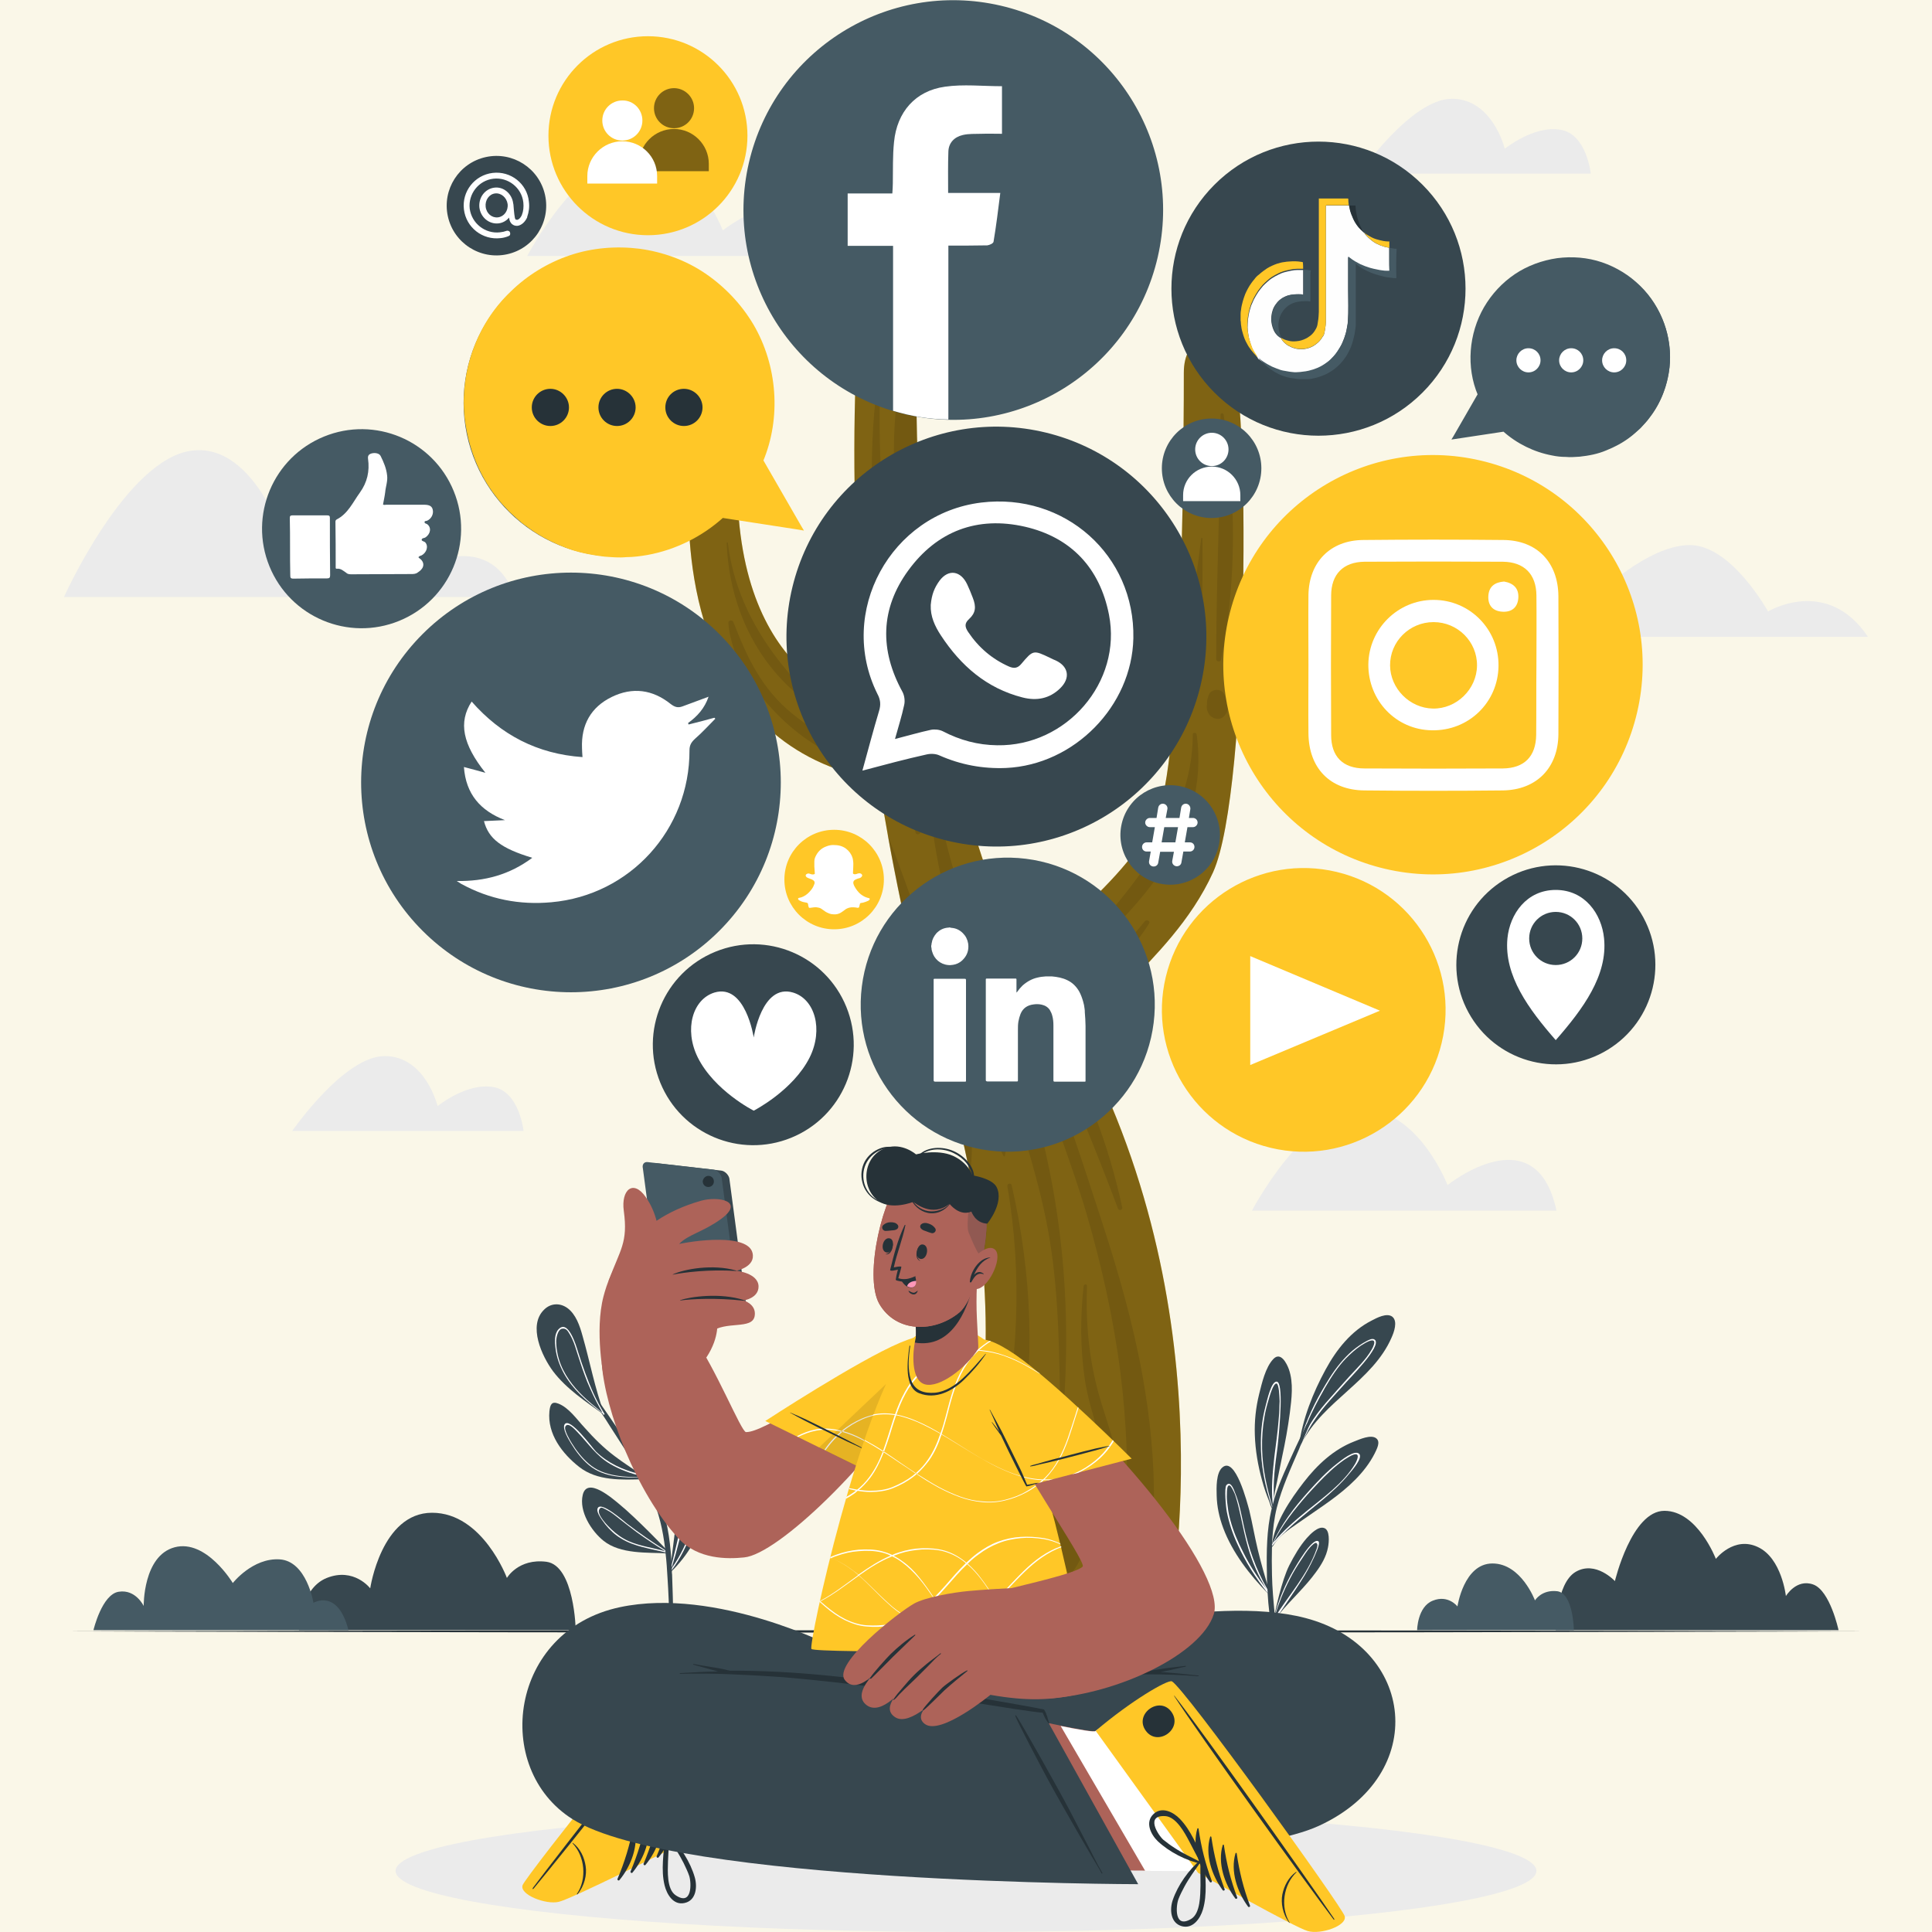 <?xml version="1.0" encoding="utf-8"?>
<!-- Generator: Adobe Illustrator 26.0.3, SVG Export Plug-In . SVG Version: 6.00 Build 0)  -->
<svg version="1.1" xmlns="http://www.w3.org/2000/svg" xmlns:xlink="http://www.w3.org/1999/xlink" x="0px" y="0px"
	 viewBox="0 0 800 800" style="enable-background:new 0 0 800 800;" xml:space="preserve">
<style type="text/css">
	.st0{fill:#FAF7E8;}
	.st1{fill:#EBEBEB;}
	.st2{fill:#37474F;}
	.st3{fill:#FFFFFF;}
	.st4{fill:#455A64;}
	.st5{fill:#FFC727;}
	.st6{opacity:0.5;}
	.st7{opacity:0.1;}
	.st8{fill:#263238;}
	.st9{fill:#FEFEFE;}
	.st10{fill-rule:evenodd;clip-rule:evenodd;fill:#FFFFFF;}
	.st11{fill:#AD6359;}
	.st12{fill:#FF97B8;}
	.st13{opacity:0.2;fill:#263238;}
</style>
<g id="Layer_2">
	<g id="Layer_9_00000173160436936728923730000014443980569494810264_">
		<rect class="st0" width="800" height="800"/>
	</g>
</g>
<g id="Character">
	<g>
		<g>
			<path class="st1" d="M773.5,263.7h-205c0,0,20.3-55.5,51.6-55.5c31.3,0,41.1,38.3,41.1,38.3s21.1-20.8,38.5-20.8
				c17.3,0,32.4,27.5,32.4,27.5S756.5,238.4,773.5,263.7z"/>
			<path class="st1" d="M658.7,71.9h-95.8c0,0,21.4-31,38.3-31c16.9,0,21.9,20.7,21.9,20.7s11.9-9.7,22.9-7.9
				C657,55.3,658.7,71.9,658.7,71.9z"/>
			<path class="st1" d="M216.8,468.3h-95.8c0,0,21.4-31,38.3-31c16.9,0,21.9,20.7,21.9,20.7s11.9-9.7,22.9-7.9
				C215,451.7,216.8,468.3,216.8,468.3z"/>
			<path class="st1" d="M213.2,247.2H26.5c0,0,25.6-57.1,52.9-60.6c27.3-3.6,40.4,42.4,40.4,42.4s17.6-16.2,31.5-16.2
				c13.9,0,24.6,21.4,24.6,21.4S203.7,219.4,213.2,247.2z"/>
			<path class="st1" d="M344.4,106H218.3c0,0,21.7-41.3,45.2-41.9c23.5-0.6,35.8,31.3,35.8,31.3S335.8,66,344.4,106z"/>
			<path class="st1" d="M644.5,501.3H518.4c0,0,21.7-41.3,45.2-41.9c23.5-0.6,35.8,31.3,35.8,31.3S636,461.3,644.5,501.3z"/>
		</g>
		<ellipse class="st1" cx="400" cy="774.7" rx="236.2" ry="25.3"/>
		<g>
			<g>
				<g>
					<path class="st2" d="M266.7,612.5c-9.2,0.3-19.4,0.8-26.9-5.1c-7-5.5-13.2-13.6-12.3-23c0.3-2.7,0.9-4.3,3.7-3.2
						c4.4,1.7,7.7,6.6,10.8,9.9c3.9,4.4,8,8.5,12.7,12c3.3,2.5,6.8,4.7,10.1,7.1c0.4,0.3,0.8,0.6,1.2,0.9c0.2,0.1,0.3,0.2,0.5,0.4
						c0.1,0,0.2,0,0.3,0c0.2,0,0.3,0.1,0.4,0.2c0,0,0.1,0.1,0.1,0.2C267.2,612.1,267.1,612.5,266.7,612.5z"/>
					<path class="st3" d="M267.1,611.9c-8-0.1-16.7,0.2-23.2-5.2c-3-2.5-5.5-5.8-7.5-9.1c-0.9-1.5-3.7-6-2.6-7.8
						c2.1-3.3,11.7,10,13,11.3c5,4.8,11.2,7.6,17.8,9.2c0.4,0.3,0.8,0.6,1.2,0.9c-4.7-1-9.2-2.7-13.3-5.1
						c-5.7-3.4-8.9-8.4-13.4-13.1c-1-1-3.9-4.4-5-2.3c-0.7,1.4,2,5.8,2.6,6.8c1.9,3.1,4.3,6.2,7.1,8.6c6.4,5.6,15.1,5.4,23.2,5.7
						C267.1,611.8,267.1,611.8,267.1,611.9z"/>
				</g>
				<g>
					<path class="st2" d="M271.7,618.1c-0.1,0.4-0.1,0.7-0.2,1.1c0,0,0,0,0,0c0,0.1-0.1,0.2-0.2,0.2c-0.2,0.1-0.4,0-0.5-0.2
						c0-0.1,0-0.1,0-0.2c0,0,0-0.1,0-0.1c0-0.1,0.1-0.2,0.1-0.3c0,0,0,0,0,0c0,0,0-0.1,0-0.1c-1.6-6.1-2.3-12.4-4-18.4
						c-1.6-5.8-3.7-11.5-4.8-17.4c-0.7-3.7-3.3-22.4,4.9-20.1c3.6,1,6.1,6.3,7.5,9.5c1.9,4.2,2.8,8.8,3,13.4
						C278.2,596.8,274.1,607.1,271.7,618.1z"/>
					<path class="st3" d="M274.4,594.8c0.1-4.3-0.2-8.5-1.3-12.7c-0.4-1.4-2.2-8.3-4.5-8.1c-1.5,0.1-1.8,3.1-1.9,4
						c-0.5,4.2,0.8,8.4,1.6,12.4c1.7,8.2,2.6,16.6,3,25c-0.1,0.5-0.2,1.1-0.2,1.6c-0.1,0.4-0.1,0.9-0.2,1.3c0,0.2,0,0.3-0.1,0.5
						c0,0.1,0,0.2,0,0.4c0.1,0.2,0.3,0.3,0.5,0.2c0-0.3,0.1-0.7,0.1-1c0,0.3,0,0.6,0,0.8c0,0,0,0,0,0c0.1-0.3,0.1-0.6,0.2-0.9
						c0-0.1,0-0.1,0-0.2c0-0.5,0-0.9,0-1.4C272.8,609.4,274.2,602.1,274.4,594.8z M271.6,613.7c-0.2-4.9-0.7-9.8-1.4-14.6
						c-0.6-3.9-1.3-7.8-2.1-11.7c-0.5-2.2-1-4.4-1.1-6.6c-0.1-1.7,0.2-8,3.4-4.1c2.3,2.8,2.9,8.9,3.2,12.3c0.3,3.9,0.2,7.7-0.2,11.6
						C273,605,272.3,609.3,271.6,613.7z"/>
				</g>
				<g>
					<path class="st2" d="M276.7,643.2L276.7,643.2c-0.2,0-0.3,0-0.3,0c-8.4-0.4-19.5,0.4-26.5-5.2c-5.1-4.1-10.2-12.2-8.6-19
						c1.8-7.7,12.3,1.5,15.1,3.8c7,5.7,20.5,19.7,20.5,20c0,0.1,0.1,0.1,0.1,0.2c0,0,0,0,0,0C277,643.1,276.9,643.1,276.7,643.2z"/>
					<path class="st3" d="M277,642.9c-0.5-0.3-1-0.6-1.4-0.9c-5.5-3.5-10.9-7.2-16-11.1c-1.3-1-10.7-9.4-12.1-6.4
						c-0.9,1.8,2.3,5.5,3.2,6.8c1.8,2.2,3.9,4.2,6.4,5.7c5.6,3.5,12.3,4.2,18.7,5.9c0.3,0.1,0.6,0.1,0.9,0.2c0.1,0,0.1,0.1,0.2,0.1
						h0C276.9,643.1,277,643.1,277,642.9z M260.4,638.2c-2.7-1.2-5.1-2.9-7.2-4.9c-1.4-1.3-6.4-6.3-5-8.4c0.7-1.1,1.3-0.5,2.6,0.1
						c0.6,0.3,1.2,0.7,1.8,1c1.4,0.9,2.7,2,4,3c2.3,1.8,4.6,3.6,7,5.4c3.9,2.8,7.9,5.5,12,8C270.5,640.9,265.2,640.3,260.4,638.2z"
						/>
				</g>
				<g>
					<path class="st2" d="M292,625.9c-2.1,9.6-7.2,18.3-14.3,25.1c-0.1,0-0.1,0.1-0.2,0.1c-0.2,0.1-0.3,0-0.4-0.2
						c-0.1-0.1-0.1-0.3,0-0.5c0.1-0.1,0.3-0.3,0.4-0.4c1.4-11.4,2.9-22.7,4.1-34.1c0.3-2.7,2.4-19.8,7.6-17
						c3.2,1.7,3.5,8.7,3.7,11.9C293.4,615.8,293.1,621,292,625.9z"/>
					<path class="st3" d="M288.9,610.7c-0.3-1-0.8-1.9-1.8-1.3c-2,1.3-2.9,9.3-3.2,11.6c-1.4,9.2-3.6,18-5.8,27
						c-0.2,0.8-0.4,1.5-0.6,2.3c-0.2,0.2-0.3,0.5-0.5,0.7c0.1,0.1,0.3,0.2,0.4,0.2c0-0.1,0-0.2,0.1-0.2c0.2-0.3,0.5-0.6,0.7-0.9
						c0,0,0,0,0,0c3.6-4.9,6.4-10.5,8.3-16.2c1.2-3.7,2-7.4,2.4-11.3C289.3,619,290,614.1,288.9,610.7z M278.2,649.3
						c-0.1,0.2-0.2,0.3-0.3,0.5c0.1-0.3,0.2-0.6,0.3-0.9c2.1-6.8,3.9-13.8,5.1-20.9c0.6-3.6,1-7.2,1.7-10.8c0.3-1.5,1.1-5.8,2.3-6.5
						c1.2-0.7,1.2,1,1.3,1.9c0.1,0.7,0.1,2,0.1,2.6C289,627.7,285.1,639.3,278.2,649.3z"/>
				</g>
				<path class="st2" d="M279,675.5h-1.7c0-1.5-0.1-3-0.1-4.4c-0.2-5.9-0.4-11.9-0.8-17.8c-0.2-3.4-0.4-6.8-0.8-10.1
					c0-0.1,0-0.2,0-0.3c0-0.3-0.1-0.5-0.1-0.8c0-0.3-0.1-0.6-0.1-0.9c-0.9-7.5-2.5-14.8-5.7-21.9c-1.1-2.3-2.2-4.6-3.4-6.8
					c-0.1-0.2-0.2-0.4-0.4-0.6c0-0.1-0.1-0.1-0.1-0.2c-0.1-0.2-0.2-0.4-0.4-0.7c-0.1-0.2-0.2-0.3-0.3-0.5
					c-3.9-6.8-8.3-13.3-12.5-19.9c-1.2-1.9-2.4-3.8-3.6-5.6c-0.1-0.1-0.2-0.2-0.2-0.3c-0.1-0.1-0.2-0.3-0.3-0.4
					c-5.3-8.3-10.5-16.7-16-24.9c-0.2-0.3,0.3-0.6,0.5-0.3c3.7,5.4,7.5,10.8,11.3,16.1c0.5,0.7,1,1.4,1.5,2.1c1,1.4,2,2.8,3,4.2
					c2,2.8,3.9,5.7,5.9,8.6c5.4,8.1,11,16.2,15.4,24.9c0.3,0.7,0.6,1.3,1,2c0.2,0.4,0.4,0.8,0.6,1.2c0.2,0.5,0.4,1,0.7,1.4
					c3.7,8.5,5,17.3,5.6,26.4c0,0.6,0.1,1.3,0.1,1.9c0,0.3,0,0.6,0.1,0.9c0,0.2,0,0.3,0,0.5c0,0.2,0,0.4,0,0.6c0,0,0,0,0,0
					c0,0.1,0,0.3,0,0.5c0,0.5,0,1.1,0.1,1.6c0.2,5.9,0.4,11.9,0.5,17.8C278.9,671.7,278.9,673.6,279,675.5z"/>
				<g>
					<path class="st2" d="M229,567.8c-4.6-6.2-10.5-18.9-3.7-25.5c2.7-2.7,6.5-2.9,9.6-0.7c3.6,2.6,5.2,7.5,6.3,11.5
						c3.1,10.8,5.1,21.8,9,32.3c0.1,0.1,0.3,0.9,0.4,1.1c0.1,0.2-0.3,0.3-0.4,0.1c-0.1-0.3-0.3-0.7-0.4-1
						C242.6,580.4,234.5,575.1,229,567.8z"/>
					<path class="st3" d="M250.3,585.5c0-0.1-0.1-0.1-0.1-0.2c-1.6-2.6-3-5.2-4.3-8c-2.6-5.7-4.7-11.7-6.6-17.7
						c-0.7-2.3-4-13.6-8.1-9.1c-1.7,1.9-1.5,5.3-1.2,7.6c0.4,3.7,1.7,7.3,3.5,10.6c3.6,6.5,9.3,11.5,15.2,15.9
						c0.3,0.2,0.5,0.4,0.8,0.6c0.1,0.1,0.1,0.2,0.2,0.3c0,0.1,0.1,0.1,0.1,0.2c0,0,0.1,0.1,0.1,0.1c0.1,0.1,0.3,0,0.4-0.2
						C250.4,585.6,250.4,585.5,250.3,585.5z M248.5,584.2c-4.8-3.8-9.5-7.9-12.9-12.9c-1.8-2.6-3.3-5.5-4.2-8.6
						c-0.4-1.3-0.7-2.8-0.9-4.2c-0.1-1-0.2-2.1-0.2-3.2c0.1-2.3,1-4.9,2.4-5.1c1.7-0.3,2.3,0.7,3.4,2.6c0.4,0.7,0.7,1.3,1,2
						c0.8,1.7,1.3,3.6,1.9,5.4c1,3,1.9,6,3,8.9c0.7,2,1.5,4,2.4,5.9c1.5,3.4,3.1,6.6,5,9.8C249.1,584.7,248.8,584.5,248.5,584.2z"/>
				</g>
			</g>
			<g>
				<g>
					<g>
						<path class="st2" d="M534.1,585c-0.8,6.1-1.9,12.2-3.2,18.2c-0.7,3.4-1.4,6.8-2.1,10.3c-0.8,3.8-1.9,7.6-0.9,11.4c0,0,0,0,0,0
							c0,0,0,0.5,0,0.5c0,0,0,0,0,0.1c-0.2,0.2-0.7,0.2-0.8-0.1c0-0.1,0-0.2-0.1-0.3c0,0,0-0.1-0.1-0.1c-0.6-0.9-1.1-2.5-1.3-3.2
							c-1.2-2.9-2.2-5.8-3-8.8c-1.7-6.1-2.8-12.5-3-18.8c-0.2-5.7,0.4-11.4,1.8-17c1.1-4.4,2.6-11.1,5.9-14.5c3-3.1,5.5,1.8,6.4,4.3
							C535.7,572.7,534.8,579.3,534.1,585z"/>
						<path class="st3" d="M528.6,572.1c-2.2,0-3.8,7.2-4.6,10.3c-1.3,4.9-1.9,9.9-1.9,15c-0.1,9.1,1.7,18.1,4.6,26.6
							c0.1,0.3,0.2,0.7,0.4,1c0,0,0,0.1,0.1,0.1c0,0.1,0,0.2,0.1,0.2c0.1,0.4,0.6,0.4,0.8,0.1c-0.1-0.8-0.3-1.5-0.3-2.2
							c-0.1-0.7-0.2-1.3-0.2-2c-0.6-7.3,0.4-14.8,1.4-22C529.9,590.7,531.6,572.1,528.6,572.1z M527,622.7c0.1,1,0.3,2,0.5,2.9
							c-0.2-0.7-0.5-1.4-0.7-2.1c-2.3-7.6-4-15.5-4.2-23.5c-0.1-4.5,0.2-9,1-13.4c0.4-2.4,1-4.7,1.7-7c0.3-1,1.9-7,3.3-6.7
							c1,0.2,1.2,5.6,1.2,5.7c0.1,1.1,0.1,2.2,0,3.3c0,2.2-0.2,4.5-0.4,6.7c-0.4,4.8-1.1,9.7-1.7,14.5
							C527,609.5,526.3,616.2,527,622.7z"/>
					</g>
					<g>
						<path class="st2" d="M569.2,601.9c-4.1,8-11,14.1-18.1,19.3c-3.8,2.8-7.8,5.4-11.6,8.1c-3.2,2.3-7.2,4.7-10,7.7
							c-0.1,0.1-0.3,0.3-0.4,0.4c-0.8,0.9-1.5,1.9-2.1,2.9c-0.1,0.1-0.1,0.1-0.2,0.1c0,0.1-0.1,0.2-0.1,0.4c0,0.1-0.2,0.1-0.2,0
							c0-0.1,0-0.3,0-0.4c0,0,0,0,0,0c-0.1-0.1-0.1-0.2,0-0.3c0,0,0-0.1,0.1-0.1c0-0.1,0-0.3,0.1-0.4c1.2-9.3,7.7-18.8,13.2-25.9
							c5.5-7.1,12.3-13.5,20.8-16.8c2.1-0.8,7-3.1,9.2-1.3C571.8,597.1,570,600.2,569.2,601.9z"/>
						<path class="st3" d="M562.8,602c-1.9-1.9-7.7,2.9-9.1,4c-4.4,3.4-8.1,7.4-11.8,11.5c-6,6.7-11.4,13.7-15.1,21.9v0
							c-0.1,0.1-0.1,0.2-0.2,0.3c0,0.1,0,0.3-0.1,0.4c0,0-0.1,0.1-0.1,0.1c-0.1,0.1,0,0.2,0,0.3c0.1-0.1,0.2-0.2,0.3-0.3
							c0.7-0.9,1.5-1.7,2.2-2.6c0.1-0.1,0.3-0.3,0.4-0.4c5.3-5.7,11.6-10.6,17.7-15.6c4.2-3.5,8.3-7.2,11.8-11.5
							C559.8,608.9,564.5,603.6,562.8,602z M561.1,606.2c-4.8,8-13.2,13.9-20.3,19.7c-4.8,3.9-9.5,8-13.5,12.8
							c3.6-7.2,8.7-13.7,14-19.7c3.1-3.4,6.2-6.8,9.6-9.9c1.8-1.7,3.8-3.3,5.8-4.7c0.9-0.6,2.8-1.8,3.9-2.1
							C563.4,601.5,561.9,604.8,561.1,606.2z"/>
					</g>
					<g>
						<path class="st2" d="M525.6,659.4c-0.1,0.1-0.2,0.2-0.4,0.2c0,0.1,0.1,0.1,0.1,0.1c0.1,0.1,0,0.2,0,0.2
							c-0.1,0.1-0.1,0.1-0.2,0c-7.6-7.7-14.8-17-18.6-27.2c-1.6-4.3-2.6-8.8-2.7-13.4c-0.1-3.1-0.3-9.5,2.4-11.7
							c5.4-4.6,10.3,14.9,11.1,17.8c1.3,5.4,2.2,10.8,3.5,16.2c1.4,5.9,3.1,11.7,4.9,17.5C525.7,659.2,525.7,659.3,525.6,659.4z"/>
						<path class="st3" d="M525.6,659.4c-0.3-0.5-0.6-1-0.9-1.5c-4.7-8.2-7.7-16.7-9.7-26.2c-1-4.6-1.8-9.3-3.6-13.6
							c-0.4-1.1-1.8-5.2-3.6-3.1c-0.9,1.1-0.2,9,0.2,11c0.9,4.6,2.4,9.1,4.4,13.4c3.2,7.1,7.5,14,12.4,20.1c0.1,0.2,0.3,0.4,0.4,0.5
							c0.1,0,0.1-0.1,0-0.2c0,0-0.1-0.1-0.1-0.1C525.4,659.6,525.6,659.5,525.6,659.4z M514.7,642.6c-2.1-4.1-4-8.5-5.2-13
							c-0.5-1.8-0.9-3.6-1.1-5.5c-0.2-1.4-0.4-2.9-0.4-4.4c0-3.6,0.3-4.5,0.9-4.6c0.4-0.1,0.9,0.3,1.9,2.4c0.7,1.3,1.1,2.9,1.5,4.3
							c0.6,2.1,1,4.2,1.5,6.3c0.9,4.2,1.8,8.5,3,12.7c1.7,5.9,4.2,11.8,7.5,17C520.7,653.2,517.4,648.1,514.7,642.6z"/>
					</g>
					<g>
						<path class="st2" d="M549.9,640.7c-0.7,3.8-2.7,7.2-5,10.3c-4.5,6.2-10.2,11.3-15.1,17.2c-0.7,0.9-1.4,1.8-2.1,2.7
							c-0.1,0.1-0.6,1.4-0.6,1.3c0,0,0.1-0.5,0.2-1.3l0,0c0.8-4.1,3.4-16.5,6.6-22.8c2-3.9,4.3-7.9,7.2-11.2c1.4-1.6,4.7-5,7.1-4.2
							C550.8,633.4,550.3,638.7,549.9,640.7z"/>
						<path class="st3" d="M545.9,638.2c-2.6-1.6-9.4,10.5-10.3,12c-3.4,5.8-6,12-7.7,18.4c-0.2,0.7-0.4,1.4-0.6,2.2
							c-0.2,0.8-0.3,1.3-0.3,1.3c0,0,0.6-1.2,0.6-1.3c0.1-0.2,0.2-0.3,0.4-0.5c0.6-0.8,1.2-1.5,1.8-2.2c2.9-4.4,6-8.8,8.8-13.2
							c2.1-3.2,3.9-6.5,5.5-10C544.4,644.1,547,638.9,545.9,638.2z M545.1,641.6c-3.7,10.5-11.4,18.8-17.2,28.1
							c-0.1,0.2-0.2,0.3-0.3,0.5c0.1-0.3,0.2-0.6,0.2-0.8c1.6-5.3,3.6-10.4,6.2-15.4c1.5-3,3.3-5.9,5.2-8.7c1-1.5,2-3.2,3.2-4.5
							c0.5-0.6,2.1-2.2,2.6-1.9C545.9,639.3,545.4,640.9,545.1,641.6z"/>
					</g>
					<g>
						<path class="st2" d="M576.2,553.9c-7.8,17.9-28.3,26.3-37.1,43.5c0,0,0,0.1,0,0.1c-0.3,0.5-0.5,1.1-0.8,1.6
							c-0.1,0.3-0.5,0.2-0.6,0.1c-0.1-0.1-0.1-0.2,0-0.3c0.1-0.1,0.1-0.3,0.2-0.4c1.4-10.8,5.8-21.9,11-31.4
							c4.5-8.3,10.6-16,19.1-20.3c2.1-1.1,6.2-3.3,8.5-1.6C578.9,547.1,577.2,551.7,576.2,553.9z"/>
						<path class="st3" d="M569.2,554.7c-1-0.7-2.5,0.2-3.3,0.6c-2.1,1.1-4.1,2.5-5.9,4c-3.7,3.2-6.8,7.1-9.4,11.2
							c-4.4,7-8.5,14.6-11.1,22.6c-0.6,1.8-1.1,3.6-1.5,5.5c-0.1,0.2-0.1,0.5-0.2,0.7c0.1,0.2,0.5,0.2,0.6-0.1
							c0.2-0.5,0.5-1,0.7-1.6c0,0,0-0.1,0.1-0.1c1.5-3.6,3.3-7,5.6-10.2c3.4-5,7.7-9.4,11.7-13.9
							C557.9,571.6,572.7,557.2,569.2,554.7z M568,558.8c-2.4,4.2-6,7.6-9.3,11.2c-3.2,3.6-6.5,7.2-9.7,10.9c-2.5,2.9-4.8,6-6.8,9.3
							c-1.7,2.7-3.1,5.6-4.3,8.6c0.8-3.1,1.9-6,3.1-9c0,0,0-0.1,0.1-0.1c2.1-5.2,4.8-10.2,7.6-15.1c0-0.1,0.1-0.1,0.1-0.2
							c2.5-4.3,5.2-8.5,8.6-12c1.9-1.9,3.9-3.7,6.1-5.2c2.6-1.7,4.8-2.7,5.4-1.9C569.4,555.9,568.7,557.6,568,558.8z"/>
					</g>
				</g>
				<path class="st2" d="M549,574.9c-2.3,5.1-4.6,10.2-6.8,15.3c-1.1,2.4-2.1,4.8-3.1,7.2c0,0.1-0.1,0.1-0.1,0.1
					c-0.4,0.9-0.8,1.7-1.1,2.6c-3.4,7.9-7.1,15.9-9.2,24.2c-1.1,4.4-1.6,8.9-1.9,13.5c0,0.5,0,0.9-0.1,1.4v0c0,0.3,0,0.5,0,0.8
					c0,0.1,0,0.3,0,0.4c-0.1,3.9-0.1,7.9,0,11.7c0.1,5.4,0.6,10.7,1.1,16c0,0.2,0,0.3,0,0.5c0,0.2,0,0.5,0.1,0.7c0,0.1,0,0.2,0,0.4
					c0,0.2,0,0.5,0.1,0.7c0.2,1.7,0.3,3.4,0.5,5.1h-1.6c-1.1-5.1-1.7-10.5-2-15.8c0-0.1,0-0.2,0-0.3c0-0.5-0.1-1-0.1-1.5
					c0-0.6-0.1-1.3-0.1-1.9c-0.1-1.5-0.1-3.1-0.1-4.6c-0.2-8.7-0.1-17.9,1.9-26.4c0.1-0.2,0.1-0.5,0.2-0.7c0-0.1,0-0.2,0.1-0.3
					c0-0.2,0.1-0.3,0.1-0.5l0.2-0.8c0.1-0.5,0.3-1,0.4-1.4c0-0.1,0.1-0.3,0.1-0.4c2.2-7.5,5.8-14.7,9-21.8c0.6-1.3,1.2-2.6,1.8-3.8
					c0.3-0.7,0.7-1.4,1-2.1c0.5-1.1,1.1-2.1,1.6-3.2c0,0,0-0.1,0.1-0.1c2.5-5,5.1-10,7.6-15.1C548.7,574.5,549.1,574.7,549,574.9z"
					/>
			</g>
		</g>
		<g>
			<path class="st2" d="M238.4,675H123.8c0,0,0.3-17.1,11.5-21.6c11.3-4.5,18,4.3,18,4.3s4.6-31.3,25.6-31.3s31,27,31,27
				s4.7-8.2,16.4-6.7C237.9,648.3,238.4,675,238.4,675z"/>
			<path class="st2" d="M761.3,675c0,0-3.5-16.4-10.5-18.9c-7-2.5-11.3,4.8-11.3,4.8s-1.7-15.7-11.6-20.3
				c-9.9-4.7-17.4,4.9-17.4,4.9s-7.6-19.9-21.3-19.9c-13.6,0-20.5,29.1-20.5,29.1s-8-8.7-16.3-3.8c-8.2,4.9-8.2,24.1-8.2,24.1H761.3
				z"/>
			<path class="st4" d="M144.3,675H38.7c0,0,3.5-14.9,10.5-15.9c7-1.1,10.3,5.9,10.3,5.9s-0.3-20.8,12.8-24.3
				c13.1-3.5,24.1,14.8,24.1,14.8s8.2-10.5,19.4-9.8s14,18,14,18S139.8,657.6,144.3,675z"/>
			<path class="st4" d="M651.7,675h-64.9c0,0,0.1-9.7,6.5-12.2c6.4-2.6,10.2,2.4,10.2,2.4s2.6-17.8,14.5-17.8
				c11.9,0,17.6,15.3,17.6,15.3s2.7-4.6,9.3-3.8C651.5,659.9,651.7,675,651.7,675z"/>
		</g>
		<g>
			<g>
				<path class="st5" d="M285.1,208.2c0,17.5,0,101.1,78.7,114.8c0,0,1.3,8.8,3.8,22.6c3,16.7,7.8,40.8,14.1,65.3c0,0.1,0,0.1,0,0.2
					c2.2,8.4,4.6,16.9,7.1,25.1c0,0.1,0,0.1,0,0.2c0.3,0.8,0.5,1.5,0.7,2.3c5.3,16.8,9.3,32.8,12.2,47.8
					c24.2,125.1-27.3,189-27.3,189h108.3c0,0,26.8-117-30.1-234.5c-10.5-21.7,31.3-39.4,49.7-79.8c15.5-34.3,15.1-202.8,7.5-213.7
					c-7.5-10.9-19.6-8.2-19.6,6.8c0,15,0,154.9-10.6,182.1c-10.5,27.2-55.6,59.8-55.6,59.8s-23.1-37.9-36.1-120.8c0,0,0,0,0,0
					c-6.1-39-9.9-87.9-8-147.5c0,0,0,0,0,0c0.4-12.6,1-25.7,2-39.3c1.1-15.6-15.1-8.7-20.5,4.9c-5.4,13.6-12.9,92.4-2.2,198.4
					c0,0-53.9-7.6-53.9-92.4C305.5,183.9,285.1,190.7,285.1,208.2z"/>
				<path class="st6" d="M285.1,208.2c0,17.5,0,101.1,78.7,114.8c0,0,1.3,8.8,3.8,22.6c3,16.7,7.8,40.8,14.1,65.3c0,0.1,0,0.1,0,0.2
					c2.2,8.4,4.6,16.9,7.1,25.1c0,0.1,0,0.1,0,0.2c0.3,0.8,0.5,1.5,0.7,2.3c5.3,16.8,9.3,32.8,12.2,47.8
					c24.2,125.1-27.3,189-27.3,189h108.3c0,0,26.8-117-30.1-234.5c-10.5-21.7,31.3-39.4,49.7-79.8c15.5-34.3,15.1-202.8,7.5-213.7
					c-7.5-10.9-19.6-8.2-19.6,6.8c0,15,0,154.9-10.6,182.1c-10.5,27.2-55.6,59.8-55.6,59.8s-23.1-37.9-36.1-120.8c0,0,0,0,0,0
					c-6.1-39-9.9-87.9-8-147.5c0,0,0,0,0,0c0.4-12.6,1-25.7,2-39.3c1.1-15.6-15.1-8.7-20.5,4.9c-5.4,13.6-12.9,92.4-2.2,198.4
					c0,0-53.9-7.6-53.9-92.4C305.5,183.9,285.1,190.7,285.1,208.2z"/>
			</g>
			<g class="st7">
				<g>
					<path d="M429.1,439.9c6.2,21.2,14.7,41.8,20.9,63c6.2,21.3,11.1,43.3,13.9,65.2c2.7,21.2,3.5,42.7,2.1,64
						c-0.9,14.6-4.3,28.9-6.8,43.3h9.9c11.7-33.5,10.1-71.3,4.1-105.2c-4-22.3-10.2-43.9-17.3-65.5c-7.2-22-14.2-44.4-23.4-65.8
						C431.6,437.3,428.5,438,429.1,439.9z"/>
					<path d="M385.5,313.6c4.3,44.7,24.1,88.1,38.3,130.7c14.5,43.5,19.7,87.9,17,133.2c-0.1,1.1-1.8,1.1-1.9,0
						c-0.4-24.4-0.9-49-5.9-73.1c-4.5-21.7-11.7-43.1-18.9-64.2c-7.1-20.7-14.9-41.3-20.8-62.3c-5.9-21.2-8.9-42.5-9.9-64.4
						C383.4,312.4,385.4,312.4,385.5,313.6z"/>
					<path d="M385.7,675.5h10.9c3-6.1,5.7-12.3,8.3-18.3c7.7-17.8,13.5-36.5,17-55.3c7-37.3,5.4-74.3-3-111.2
						c-0.3-1-1.9-0.6-1.8,0.4c6.4,36.7,4.5,75.4-4,111.7c-4.2,17.8-9.8,35.3-17.1,52.3C393.1,662.1,389.5,668.8,385.7,675.5z"/>
					<path d="M426.3,627.3c2.5-8.2,4-18.3,8.3-26c1.7-3,4.4-5,7.7-5.2c0.2-0.1,0.5-0.1,0.8-0.1c0.4,0,0.8,0.1,1.1,0.1
						c0.7,0.1,1.3,0.2,2,0.5c1.3,0.5,2.8,1.4,3.1,2.8c0,0.1,0,0.1,0,0.2c4.8,6.9,3,21.5,2.4,26.9c-1,8.4-3.6,30.5-18.2,28.5
						C419.3,653.1,423.9,635.3,426.3,627.3z"/>
					<path d="M367.5,345.6c3,16.7,7.8,40.8,14.1,65.3c0,0.1,0,0.1,0,0.2c0.8,2.8,1.6,5.6,2.5,8.4c1.7,5.6,3.3,11.2,4.7,16.8
						c0,0.1,0,0.1,0,0.2c0.3,0.8,0.5,1.5,0.7,2.3c5.3,16.8,9.3,32.8,12.2,47.8c2.5-21-1.5-41.8-7.7-62.8
						C386.3,397.3,377.5,371.4,367.5,345.6z"/>
					<path d="M499.8,291.6c-0.1-1.5,0.3-3,1-4.4c0.6-1.1,2.3-1.7,3.5-1.5c1.5,0.2,2.4,1,2.9,2.3c0.1,0.2,0.1,0.3,0.2,0.5
						c0.2,0.3,0.4,0.6,0.5,1c0.1,0.7,0.2,1.4,0.1,2c1,1.6,0.2,3.8-1.3,5.2c-1.7,1.7-4.5,1-5.9-0.7
						C499.8,294.6,499.5,293.1,499.8,291.6z"/>
					<path d="M438.5,401c25.5-27.2,55.5-59.2,55.4-96.9c0-0.9,1.5-0.9,1.6,0c5.8,41.5-23.6,72.2-54.8,98.9
						C439.2,404.2,437.2,402.4,438.5,401z"/>
					<path d="M442.3,419.3c1.3-6.8,7.1-12.6,12.1-17.6c6.7-6.7,13.9-12.8,19.6-20.2c0.8-1,2.5-0.1,1.8,0.9
						c-4.1,6.7-9.4,12.6-14.8,18.5c-5.8,6.2-10.5,13.5-16.6,19.4C443.5,421.3,442.2,420.3,442.3,419.3z"/>
					<path d="M505.4,171.7c0-0.8,1.2-0.7,1.3,0c4.9,33.1,5.7,68.5-1.1,101.5c-0.2,1.1-2,0.8-2-0.2
						C503.6,239.2,505.4,205.4,505.4,171.7z"/>
					<path d="M497.4,222.9c0-0.3,0.4-0.3,0.5,0c0.2,21.9,0.2,45.6-5.2,67c-0.3,1.3-2.5,1-2.5-0.3
						C490.4,267.5,494.8,244.8,497.4,222.9z"/>
					<path d="M303.7,257.6c5.6,14.5,11.6,27.6,24.6,38.1c5.9,4.8,12.5,9,19.6,12.4c6.8,3.2,14.4,4.6,21.1,8c1,0.5,0.4,1.6-0.5,1.7
						c-15.9,1.7-34.2-10-44.5-19.9c-11.2-10.7-21.3-24.9-22.4-40C301.5,256.7,303.4,256.6,303.7,257.6z"/>
					<path d="M301.4,224.8c3.2,27.1,19.1,50,39.9,68.9c0.6,0.5-0.2,1.5-0.9,1.1c-25.9-15.5-38.5-42.8-39.5-70
						C300.9,224.5,301.3,224.5,301.4,224.8z"/>
					<path d="M362.5,165.5c0.1-1,1.8-1,1.8,0c-1.2,60.2,11.8,119.3,16.8,179.1c0.1,1-1.8,1.2-2,0.2c-5.8-29.3-10.4-59.1-14-88.7
						C361.4,226,359.4,195.7,362.5,165.5z"/>
					<path d="M370.6,200.5c1.7,24.8,7.4,51.1,17.5,74.9c-6.1-39-9.9-87.9-8-147.5c-2.7,8.4-5.2,16.8-6.8,25.4
						C370.3,168.9,369.5,184.7,370.6,200.5z"/>
					<path d="M363.2,132.3c0.9-5.4,3.4-10.3,4.6-15.6c0.2-1.1,2.3-1.1,2.5,0c0.8,4.6-0.8,8.5-2.1,13c-1.9,6.3-2.2,12.7-3.1,19.1
						c-0.2,1.2-2,1.3-2.1,0C362.4,143.3,362.3,137.6,363.2,132.3z"/>
					<path d="M434.8,425.4c15,23.3,24.2,48.4,29.9,74.6c0.2,1.1-1.4,1.5-1.8,0.4c-9.3-25-19.9-49.6-29.7-74.5
						C432.9,425.1,434.3,424.6,434.8,425.4z"/>
					<path d="M408,446.4c4.8,9,10.3,22.2,8.1,32.3c0,0.2-0.4,0.2-0.5,0.1c-2.6-4.5-3.3-9.7-4.6-14.6c-1.5-5.7-3.5-11.3-5-17
						C405.7,446.1,407.4,445.3,408,446.4z"/>
					<path d="M441.1,671.9c7.2-9.1,11.1-18.6,13.3-29.6c2.5-12.8,5.2-26.7,2.6-39.6c-2.1-10.6-6.2-20.7-7.8-31.5
						c-1.9-12.9-1.9-25.7-0.5-38.7c0.1-0.8,1.5-0.9,1.4,0c-0.6,14.9,0.8,30,4.8,44.5c3.3,12,8.5,23.7,8.4,36.2
						c-0.1,19.2-3.3,46.6-20.3,60C442,674,440.2,673,441.1,671.9z"/>
					<path d="M418.1,675.5h6.4c0.4-3,0.2-6-0.8-9.6c-2.1-7.5-6.4-15.7-5.1-23.6c0.1-0.4-0.6-0.8-0.9-0.3
						C412.3,653.1,416.6,664.3,418.1,675.5z"/>
					<path d="M419.8,635.2C419.8,635.2,419.8,635.2,419.8,635.2c-0.6,1-0.8,2-0.8,3.1c0,0,0,0,0,0
						C418.9,637.2,419.1,636.2,419.8,635.2z"/>
				</g>
			</g>
		</g>
		<g>
			<path class="st8" d="M26.5,675.5c239.3-0.6,507.7-0.6,747,0C534.2,676.2,265.8,676.2,26.5,675.5L26.5,675.5z"/>
		</g>
		<g>
			<g>
				<g>
					
						<ellipse transform="matrix(0.853 -0.522 0.522 0.853 -113.846 394.935)" class="st2" cx="644.2" cy="399.6" rx="41.2" ry="41.2"/>
				</g>
				<path class="st3" d="M664.2,388.5c-1-10-7.9-20-20-20c-12.1,0-19,10-20,20c-1.5,15.5,8.9,29.5,20,42.2
					C655.4,417.9,665.8,403.9,664.2,388.5z M644.2,399.6c-6.1,0-11-4.9-11-11c0-6.1,4.9-11,11-11c6.1,0,11,4.9,11,11
					C655.2,394.7,650.3,399.6,644.2,399.6z"/>
			</g>
			<g>
				
					<ellipse transform="matrix(0.225 -0.974 0.974 0.225 221.266 451.95)" class="st4" cx="394.8" cy="86.9" rx="86.9" ry="86.9"/>
				<path class="st3" d="M392.7,62.8c-0.2,5.5-0.1,11.1-0.1,17.1h21.6c-0.9,7.1-1.7,13.7-2.8,20.2c-0.1,0.7-1.7,1.4-2.6,1.5
					c-5.2,0.1-10.4,0.1-16.1,0.1v72c-8-0.1-15.6-1.4-22.9-3.6v-68.3H351V80.1h18.5c0.1-1.6,0.2-3,0.2-4.2c0.1-5.7-0.1-11.4,0.5-17.1
					c1.2-12.4,8.8-21.2,21.1-22.9c7.6-1.1,15.6-0.2,23.6-0.2v19.7c-2.8,0-5.7-0.1-8.6,0c-2.5,0.1-5.1-0.1-7.6,0.5
					C395.2,56.7,392.8,59.1,392.7,62.8z"/>
			</g>
			<g>
				
					<ellipse transform="matrix(0.707 -0.707 0.707 0.707 -159.851 262.128)" class="st4" cx="236.5" cy="324" rx="86.9" ry="86.9"/>
				<g>
					<path class="st3" d="M189.1,364.8c11.6,0.2,21.9-2.6,31.3-9.6c-12.9-3.9-18.1-7.9-20-15.2c2.9-0.1,5.8-0.3,8.7-0.4
						c-10.2-3.9-16.2-10.8-17-22c3.1,0.8,6,1.6,8.9,2.4c-9.4-11.8-11.3-20.9-5.7-29.5c12.1,13.8,27.2,21.7,45.9,23
						c-0.1-1.5-0.2-2.6-0.2-3.7c-0.4-9.7,3.7-17,12.3-21.2c8.6-4.2,16.9-3.1,24.4,2.9c1.7,1.3,3,1.7,4.9,1c3.5-1.3,7-2.6,10.8-4
						c-1.6,4.7-4.6,8.1-8.5,10.9c0.1,0.2,0.2,0.4,0.2,0.6c3.6-0.9,7.2-1.8,10.7-2.8c0.1,0.1,0.3,0.3,0.4,0.4
						c-2.8,2.8-5.4,5.7-8.4,8.3c-1.5,1.4-2.3,2.6-2.3,4.8c0.1,32.8-24.6,60-57.2,62.9c-13.1,1.2-25.6-1.2-37.3-7.6
						C190.5,365.7,189.8,365.2,189.1,364.8z"/>
				</g>
			</g>
			<g>
				
					<ellipse transform="matrix(0.124 -0.992 0.992 0.124 -47.255 778.579)" class="st4" cx="417.5" cy="416.1" rx="60.9" ry="60.9"/>
				<g id="_x32_dqxSk.tif_1_">
					<g>
						<path class="st3" d="M393.6,384.1c0.1,0,0.2,0.1,0.3,0.1c1.9,0.1,3.5,0.9,4.8,2.2c1.2,1.2,1.9,2.6,2.2,4.3
							c0.4,2.8-0.5,5.2-2.6,7.1c-1,0.9-2.3,1.5-3.6,1.7c-0.7,0.1-1.4,0.2-2.1,0.1c-3.3-0.3-5.8-2.6-6.6-5.5
							c-0.2-0.5-0.3-1.1-0.3-1.6c0-0.1,0-0.2-0.1-0.3c0-0.2,0-0.4,0-0.7c0.1-0.1,0.1-0.2,0.1-0.3c0-0.2,0-0.4,0.1-0.7
							c0.2-1.5,0.9-2.8,1.9-4c1.4-1.5,3.1-2.3,5.1-2.4c0.1,0,0.2,0,0.3-0.1C393.2,384.1,393.4,384.1,393.6,384.1z"/>
						<path class="st3" d="M421,411c0.1-0.1,0.1-0.2,0.2-0.3c0.7-1,1.4-1.8,2.2-2.6c1.8-1.6,3.9-2.8,6.2-3.3
							c1.1-0.3,2.3-0.4,3.5-0.5c0.8,0,1.6,0,2.4,0c2.3,0.2,4.5,0.6,6.5,1.6c2.1,1,3.7,2.6,4.9,4.7c0.7,1.3,1.2,2.7,1.6,4.1
							c0.3,1,0.5,2,0.6,3c0.1,0.5,0.1,1,0.1,1.5c0.1,0.9,0.1,1.9,0.2,2.8c0,0,0,0.1,0,0.1c0,0.9,0.1,1.8,0.1,2.7c0,3,0,6,0,9
							c0,4.5,0,9.1,0,13.6c0,0.5,0,0.5-0.5,0.5c-1.9,0-3.8,0-5.8,0c-1.8,0-3.6,0-5.4,0c-0.3,0-0.6,0-0.9,0c0,0-0.1,0-0.1,0
							c-0.6,0-0.6-0.2-0.6-0.7c0-3.8,0-7.5,0-11.3c0-3.7,0-7.5,0-11.2c0-1.4-0.1-2.8-0.5-4.2c-0.2-0.8-0.6-1.6-1-2.3
							c-0.8-1.2-2-1.9-3.4-2.2c-0.5-0.1-1.1-0.2-1.6-0.2c-0.6,0-1.1,0-1.7,0.1c-2.5,0.3-4.4,1.5-5.4,3.9c-0.4,1-0.7,2.1-0.9,3.2
							c-0.2,1.2-0.2,2.3-0.2,3.5c0,6.8,0,13.7,0,20.5c0,0.2,0,0.3,0,0.5c0,0.2-0.1,0.3-0.3,0.3c-0.1,0-0.2,0-0.4,0
							c-2.2,0-4.4,0-6.5,0c-1.4,0-2.8,0-4.1,0c-0.4,0-0.8,0-1.2,0c-0.1,0-0.1,0-0.2,0c-0.5-0.1-0.6-0.2-0.6-0.6c0-0.2,0-0.4,0-0.6
							c0-9,0-18,0-27c0-4.5,0-9.1,0-13.6c0-0.1,0-0.2,0-0.4c0-0.3,0.1-0.4,0.4-0.4c0.1,0,0.1,0,0.2,0c3.8,0,7.6,0,11.5,0
							c0.1,0,0.1,0,0.2,0c0.3,0,0.4,0.1,0.4,0.4c0,0.5,0,1,0,1.6c0,0.8,0,1.5,0,2.3c0,0.4,0,0.7,0,1.1
							C420.9,410.8,420.9,410.9,421,411C420.9,411,421,411,421,411z"/>
						<path class="st3" d="M386.6,426.6c0-6.9,0-13.8,0-20.7c0-0.1,0-0.2,0-0.4c0-0.1,0.1-0.2,0.3-0.2c0.1,0,0.2,0,0.3,0
							c4,0,8.1,0,12.1,0c0,0,0.1,0,0.1,0c0.5,0,0.6,0.1,0.6,0.6c0,1.6,0,3.1,0,4.7c0,12.2,0,24.4,0,36.6c0,0.1,0,0.3,0,0.4
							c0,0.2-0.1,0.3-0.3,0.3c-0.3,0-0.6,0-0.9,0c-0.1,0-0.2,0-0.4,0c-3.4,0-6.8,0-10.2,0c-0.3,0-0.5,0-0.8,0c-0.1,0-0.1,0-0.2,0
							c-0.4-0.1-0.6-0.1-0.6-0.6C386.6,440.5,386.6,433.5,386.6,426.6C386.6,426.6,386.6,426.6,386.6,426.6z"/>
					</g>
				</g>
			</g>
			<g>
				
					<ellipse transform="matrix(0.227 -0.974 0.974 0.227 190.278 790.874)" class="st5" cx="593.6" cy="275.5" rx="86.8" ry="86.8"/>
				<g>
					<g>
						<path class="st3" d="M645.3,246.9c-0.1-14.1-8.9-23.2-22.8-23.3c-19.3-0.2-38.6-0.2-58,0c-13.7,0.1-22.5,9.2-22.7,22.8
							c-0.1,9.6,0,19.3,0,28.9c0,9.4-0.1,18.9,0,28.3c0.1,14.4,8.9,23.6,23.2,23.7c19.1,0.2,38.2,0.2,57.3,0
							c14-0.2,22.9-9.4,23-23.3C645.4,285.1,645.4,266,645.3,246.9z M636.1,304.3c-0.1,8.9-4.9,13.8-13.8,13.9
							c-19.1,0.1-38.2,0.1-57.3,0c-9,0-13.8-5-13.8-13.8c-0.1-19.3-0.1-38.6,0-57.8c0-8.8,5-13.9,13.8-14c19.1-0.1,38.2-0.1,57.3,0
							c8.8,0.1,13.8,5.1,13.9,13.9c0.1,9.6,0,19.3,0,28.9C636.1,285,636.2,294.7,636.1,304.3z"/>
						<path class="st3" d="M593.6,248.4c-14.7,0-26.8,11.9-27,26.7c-0.1,15,11.5,27.1,26.3,27.3c15.2,0.3,27.4-11.5,27.6-26.6
							C620.7,260.7,608.7,248.4,593.6,248.4z M593.3,293.4c-9.6-0.2-17.6-8.3-17.7-17.8c-0.1-9.9,8-18,18-18c10,0,18.1,8.1,18,18
							C611.5,285.4,603.1,293.6,593.3,293.4z"/>
						<path class="st3" d="M628.7,247.7c-0.3,3.8-2.7,5.8-6.5,5.6c-4.1-0.2-6.2-2.7-5.9-6.7c0.3-3.8,2.7-5.5,6.5-5.8
							C626.8,241.5,629,243.7,628.7,247.7z"/>
					</g>
				</g>
			</g>
			<g>
				
					<ellipse transform="matrix(0.233 -0.973 0.973 0.233 6.923 845.693)" class="st5" cx="539.6" cy="418.5" rx="58.7" ry="58.7"/>
				<g>
					<polygon class="st3" points="517.7,441 517.7,395.9 571.4,418.5 					"/>
				</g>
			</g>
			<g>
				
					<ellipse transform="matrix(0.926 -0.377 0.377 0.926 -140.138 149.768)" class="st2" cx="312.1" cy="432.5" rx="41.6" ry="41.6"/>
				<path class="st3" d="M335.3,437.8c-6.9,13.8-23.2,22.1-23.2,22.1s-16.3-8.2-23.2-22.1c-5.7-11.6-2.1-24,6.9-26.8
					c12.9-3.9,16.3,18.6,16.3,18.6s3.3-22.5,16.3-18.6C337.4,413.7,341,426.2,335.3,437.8z"/>
			</g>
			<g>
				
					<ellipse transform="matrix(0.707 -0.707 0.707 0.707 75.444 421.062)" class="st2" cx="546" cy="119.5" rx="60.9" ry="60.9"/>
				<g id="QfoS7x.tif_1_">
					<g>
						<path class="st9" d="M563.7,94.5c0.3,0.6,0.7,1.1,1.1,1.7c0,0,0.1,0,0.1,0.1C564.8,96.1,564.3,95.5,563.7,94.5z M564.9,96.3
							C564.9,96.3,564.9,96.3,564.9,96.3C564.9,96.3,564.9,96.3,564.9,96.3C564.9,96.3,564.9,96.3,564.9,96.3
							C564.9,96.3,564.9,96.3,564.9,96.3c0.2,0.2,0.4,0.3,0.6,0.5C565.3,96.6,565.1,96.5,564.9,96.3z M575.2,107.4
							c0-1.6,0-3.2,0-4.8c-0.6-0.1-1.3-0.3-1.9-0.4c-1.1-0.3-2.1-0.7-3.1-1.2c-1-0.5-1.9-1.1-2.7-1.8c-0.4-0.4-0.9-0.7-1.3-1.2
							c-0.1-0.1-0.1-0.1-0.2-0.2c-0.1-0.1-0.1-0.1-0.2-0.2c-0.4-0.4-0.7-0.8-1-1.3c-0.1,0-0.4-0.2-0.4-0.3c-0.7-0.6-1.3-1.2-1.9-1.9
							c-0.9-1.1-1.6-2.2-2.2-3.5c-0.6-1.3-1.1-2.6-1.4-3.9c-0.1-0.5-0.2-1-0.3-1.5c0,0,0,0,0,0c0,0,0,0,0,0c0,0,0,0,0,0c0,0,0,0,0,0
							c0,0,0-0.1,0-0.1h0v0c-1.9,0-3.8,0-5.8,0c-0.1,0-0.3,0-0.4,0c-0.5,0-0.9,0-1.4,0c-0.2,0-0.4,0-0.5,0c-0.4,0-0.8,0-1.2,0
							c-0.2,0-0.3,0.1-0.3,0.3c0,14.7,0,29.4,0,44.1c0,1.3,0,2.6,0,3.9c0,0.7-0.1,1.5-0.2,2.2c-0.1,0.9-0.3,1.8-0.5,2.7
							c-0.1,0.4-0.3,0.8-0.6,1.1c-0.5,0.9-1.2,1.8-2,2.5c-0.6,0.5-1.2,1-1.9,1.4c-0.9,0.5-1.9,0.9-3,1.1c-0.4,0.1-0.7,0.1-1.1,0.2
							c-0.4,0-0.8,0-1.1,0c-1.3,0-2.6-0.3-3.8-0.8c-0.9-0.4-1.7-0.8-2.4-1.4c-0.8-0.6-1.5-1.4-2-2.4c0,0-0.5-1-0.8-2.1
							c0.2,0.7,0.4,1.4,0.8,2c0,0,0,0.1,0,0.1c0,0,0,0,0,0c-0.3-0.1-0.5-0.3-0.8-0.5c0,0,0,0,0,0c-0.3-0.2-0.6-0.5-0.8-0.7
							c-0.8-0.8-1.3-1.7-1.7-2.8c-0.2-0.6-0.4-1.2-0.5-1.8c-0.1-0.5-0.2-1-0.2-1.5c0-0.3,0-0.6,0-0.9c0-1.1,0.2-2.1,0.5-3.1
							c0.3-1.1,0.8-2,1.5-2.9c0.7-1,1.6-1.8,2.6-2.4c1-0.6,2-1,3.1-1.2c0.5-0.1,0.9-0.2,1.4-0.2c0.7-0.1,1.5-0.1,2.2-0.1
							c0.5,0,1.1,0,1.6,0.2c0.2,0,0.3,0,0.3-0.2c0-3.4,0-6.8,0-10.1c-0.8,0-1.6,0-2.3,0c-0.9,0-1.8,0.1-2.7,0.3c-1,0.2-2,0.4-3,0.7
							c-0.7,0.2-1.4,0.5-2,0.8c-1,0.5-2,1-2.9,1.6c-0.7,0.5-1.3,0.9-1.9,1.5c-0.6,0.5-1.2,1.1-1.8,1.7c-0.7,0.8-1.3,1.6-1.9,2.4
							c-0.7,1-1.3,2.1-1.9,3.2c-0.4,0.8-0.7,1.7-1.1,2.5c-0.4,1.2-0.8,2.5-1,3.7c-0.1,0.6-0.2,1.2-0.3,1.8c-0.1,1.2-0.2,2.4-0.2,3.6
							c0,0.7,0.1,1.4,0.2,2.1c0.1,1.1,0.3,2.2,0.6,3.2c0.3,1.1,0.7,2.2,1.1,3.3c0.5,1.2,1.2,2.3,1.9,3.4c0.2,0.3,0.4,0.5,0.5,0.8
							c0,0,0.9,1.1,1.5,1.7c-0.4-0.4-0.8-0.9-1.1-1.3c0,0,0-0.1,0-0.1c0.1,0,0.1,0.1,0.2,0.1c0.2,0.1,0.3,0.2,0.4,0.4c0,0,0,0,0,0
							c0.6,0.5,1.3,1,2,1.4c0.9,0.6,1.8,1,2.7,1.5c1.2,0.5,2.4,1,3.6,1.4c0.6,0.2,1.3,0.3,1.9,0.4c0.6,0.1,1.1,0.2,1.7,0.3
							c0.3,0,0.5,0.1,0.8,0.1c0.8,0.1,1.7,0.2,2.5,0.1c0.7,0,1.5-0.1,2.2-0.2c0.9-0.1,1.7-0.2,2.5-0.4c1.3-0.3,2.5-0.7,3.7-1.2
							c1.4-0.6,2.7-1.4,3.9-2.3c1-0.7,1.9-1.6,2.7-2.5c0.6-0.7,1.2-1.4,1.7-2.2c0.7-1.1,1.4-2.2,1.9-3.3c0.6-1.3,1.1-2.7,1.5-4.1
							c0.2-0.8,0.4-1.5,0.5-2.3c0.1-0.6,0.2-1.1,0.3-1.7c0-0.3,0.1-0.6,0.1-1c0.3-4.4,0.1-8.8,0.1-13.2c0-4.4,0-8.8,0-13.3v-0.2
							c0.2,0.1,0.3,0.3,0.5,0.4c0.7,0.6,1.5,1.1,2.3,1.6c0.7,0.4,1.4,0.8,2.2,1.2c1.3,0.6,2.7,1.1,4,1.5c1,0.3,2,0.5,3,0.7
							c0.8,0.2,1.6,0.3,2.4,0.4c0.5,0.1,1,0.1,1.5,0.1c0.3,0,0.6,0,1,0c0.2,0,0.2-0.1,0.2-0.2C575.2,110.4,575.2,108.9,575.2,107.4z
							 M521.1,148.1C521.1,148.1,521.1,148.1,521.1,148.1C521.1,148.1,521.1,148.1,521.1,148.1C521.1,148.1,521.1,148.1,521.1,148.1
							C521.1,148.1,521.1,148.1,521.1,148.1z M521.3,148.3C521.3,148.3,521.2,148.3,521.3,148.3
							C521.2,148.2,521.3,148.2,521.3,148.3C521.3,148.2,521.3,148.2,521.3,148.3C521.3,148.3,521.3,148.3,521.3,148.3z
							 M522.5,149.7c0,0,0.1,0.1,0.1,0.1C522.5,149.8,522.5,149.8,522.5,149.7z M552.8,85c2.8,0,5.8,0,5.8,0v0
							C556.7,85,554.7,85,552.8,85z M558.6,85c0,0,0,0.1,0,0.1C558.6,85,558.6,85,558.6,85L558.6,85z"/>
						<path class="st4" d="M578.2,115c0,0.2,0,0.2-0.2,0.2c-0.7,0-1.4-0.1-2.1-0.2c-0.5-0.1-1.1-0.1-1.6-0.2
							c-0.6-0.1-1.2-0.2-1.8-0.4c-1.2-0.3-2.4-0.6-3.5-1c-0.9-0.3-1.8-0.7-2.7-1.1c-1.1-0.5-2.2-1.1-3.2-1.8
							c-0.6-0.4-1.1-0.8-1.7-1.3c-0.1,0,0,0.1,0,0.1c0,1.9,0,3.7,0,5.6c0,6.5,0,13,0,19.5c0,0.7-0.1,1.3-0.2,2
							c-0.1,0.4-0.1,0.9-0.2,1.3c-0.1,0.6-0.2,1.3-0.4,1.9c-0.2,0.9-0.4,1.7-0.7,2.6c-0.3,1-0.7,2-1.2,3c-0.6,1.2-1.2,2.3-2,3.3
							c-0.3,0.5-0.7,1-1.1,1.4c-0.3,0.4-0.7,0.8-1.1,1.2c-0.5,0.5-1.1,1-1.7,1.5c-0.5,0.4-1.1,0.8-1.7,1.2c-1,0.6-2,1.2-3.1,1.6
							c-0.9,0.4-1.9,0.7-2.9,1c-0.6,0.1-1.2,0.3-1.8,0.4c-0.6,0.1-1.2,0.2-1.8,0.2c-0.2,0-0.3,0-0.5,0h-2.4c0-0.1-0.1,0-0.2,0
							c-0.7,0-1.3-0.1-2-0.2c-0.5-0.1-1-0.2-1.6-0.2c-1.2-0.2-2.3-0.5-3.4-0.9c-0.7-0.2-1.3-0.5-1.9-0.8c-1.1-0.5-2.1-1.1-3.1-1.8
							c-0.6-0.4-1.1-0.8-1.7-1.3c-0.7-0.6-1.4-1.2-2-1.9c0,0,0,0,0,0c0,0,0,0,0,0c0,0-0.1-0.1-0.1-0.1c-0.5-0.6-1.5-1.7-1.5-1.7
							c0.1,0.1,0.3,0.2,0.5,0.4c0.2,0.1,0.3,0.3,0.4,0.4c0,0,0,0,0,0c0.6,0.5,1.3,1,2,1.4c0.9,0.6,1.8,1,2.7,1.5
							c1.2,0.5,2.4,1,3.6,1.4c0.6,0.2,1.3,0.3,1.9,0.4c0.6,0.1,1.1,0.2,1.7,0.3c0.3,0,0.5,0.1,0.8,0.1c0.8,0.1,1.7,0.2,2.5,0.1
							c0.7,0,1.5-0.1,2.2-0.2c0.9-0.1,1.7-0.2,2.5-0.4c1.3-0.3,2.5-0.7,3.7-1.2c1.4-0.6,2.7-1.4,3.9-2.3c1-0.7,1.9-1.6,2.7-2.5
							c0.6-0.7,1.2-1.4,1.7-2.2c0.7-1.1,1.4-2.2,1.9-3.3c0.6-1.3,1.1-2.7,1.5-4.1c0.2-0.8,0.4-1.5,0.5-2.3c0.1-0.6,0.2-1.1,0.3-1.7
							c0-0.3,0.1-0.6,0.1-1c0.3-4.4,0.1-8.8,0.1-13.2c0-4.4,0-8.8,0-13.3v-0.2c0.2,0.1,0.3,0.3,0.5,0.4c0.7,0.6,1.5,1.1,2.3,1.6
							c0.7,0.4,1.4,0.8,2.2,1.2c1.3,0.6,2.7,1.1,4,1.5c1,0.3,2,0.5,3,0.7c0.8,0.2,1.6,0.3,2.4,0.4c0.5,0.1,1,0.1,1.5,0.1
							c0.3,0,0.6,0,1,0c0.2,0,0.2-0.1,0.2-0.2c0-1.5,0-3,0-4.5c0-1.6,0-3.2,0-4.8c0,0,0,0,0,0c0.3,0.1,0.6,0.1,0.9,0.2
							c0.4,0.1,0.9,0.1,1.3,0.2c0.2,0,0.4,0,0.6,0c0.1,0,0.1,0,0.1,0.1c0,0,0,0.1,0,0.1C578.1,107.1,578.1,111.1,578.2,115z"/>
						<path class="st5" d="M539.6,111.3C539.6,111.3,539.6,111.3,539.6,111.3c-0.8,0-1.6,0-2.4,0c-0.9,0-1.8,0.1-2.7,0.3
							c-1,0.2-2,0.4-3,0.7c-0.7,0.2-1.4,0.5-2,0.8c-1,0.5-2,1-2.9,1.6c-0.7,0.5-1.3,0.9-1.9,1.5c-0.6,0.5-1.2,1.1-1.8,1.7
							c-0.7,0.8-1.3,1.6-1.9,2.4c-0.7,1-1.3,2.1-1.9,3.2c-0.4,0.8-0.7,1.7-1.1,2.5c-0.4,1.2-0.8,2.5-1,3.7c-0.1,0.6-0.2,1.2-0.3,1.8
							c-0.1,1.2-0.2,2.4-0.2,3.6c0,0.7,0.1,1.4,0.2,2.1c0.1,1.1,0.3,2.2,0.6,3.2c0.3,1.1,0.7,2.2,1.1,3.3c0.5,1.2,1.2,2.3,1.9,3.4
							c0.2,0.3,0.4,0.5,0.5,0.8c-0.2-0.1-0.3-0.3-0.5-0.4c-0.8-0.8-1.5-1.6-2.2-2.5c-0.7-0.9-1.3-1.8-1.8-2.8
							c-0.7-1.2-1.2-2.5-1.6-3.9c-0.3-1-0.6-2-0.7-3c-0.1-0.6-0.2-1.2-0.2-1.8c0-0.2,0-0.5-0.1-0.7V130c0.1,0,0-0.1,0-0.1
							c0-0.6,0.1-1.1,0.2-1.7c0.1-1.1,0.4-2.3,0.7-3.4c0.3-1,0.6-2,1-3c0.7-1.6,1.5-3.1,2.5-4.5c0.4-0.6,0.9-1.2,1.4-1.8
							c0.5-0.7,1.1-1.3,1.8-1.8c1.1-1,2.2-1.8,3.4-2.6c1.3-0.8,2.7-1.4,4.1-1.9c1-0.3,2-0.6,3.1-0.7c0.6-0.1,1.2-0.2,1.7-0.2
							c0.9-0.1,1.9-0.1,2.8-0.1c0.7,0,1.5,0.1,2.2,0.2c0.2,0,0.5,0.1,0.7,0.1c0.1,0,0.2,0.1,0.2,0.2
							C539.6,109.6,539.6,110.4,539.6,111.3z"/>
						<path class="st5" d="M558.6,85L558.6,85c0,0-3.2,0-6.2,0c-0.5,0-0.9,0-1.4,0c-0.2,0-0.4,0-0.5,0c-0.4,0-0.8,0-1.2,0
							c-0.2,0-0.3,0.1-0.3,0.3c0,14.7,0,29.4,0,44.1c0,1.3,0,2.6,0,3.9c0,0.7-0.1,1.5-0.2,2.2c-0.1,0.9-0.3,1.8-0.5,2.7
							c-0.1,0.4-0.3,0.8-0.6,1.1c-0.5,0.9-1.2,1.8-2,2.5c-0.6,0.5-1.2,1-1.9,1.4c-0.9,0.5-1.9,0.9-3,1.1c-0.4,0.1-0.7,0.1-1.1,0.2
							c-0.4,0-0.8,0-1.1,0c-1.3,0-2.6-0.3-3.8-0.8c-0.9-0.4-1.7-0.8-2.4-1.4c-0.8-0.6-1.5-1.4-2-2.4c0.2,0.1,0.3,0.2,0.5,0.2
							c0.8,0.5,1.8,0.8,2.7,1c1,0.3,2.1,0.3,3.2,0.2c1.4-0.1,2.7-0.5,3.9-1.1c0.7-0.3,1.3-0.8,1.9-1.2c0.9-0.7,1.6-1.6,2.1-2.5
							c0.5-0.8,0.8-1.6,0.9-2.5c0.1-0.6,0.2-1.2,0.3-1.9c0-0.4,0.1-0.8,0.1-1.1c0-0.6,0.1-1.3,0.1-1.9c0-15.5,0-31.1,0-46.6
							c0-0.1,0-0.1,0-0.2c0-0.1,0-0.2,0.1-0.1c0,0,0.1,0,0.1,0H558c0.3,0,0.3,0,0.3,0.3c0,0.8,0.1,1.7,0.2,2.5
							C558.6,84.8,558.6,84.9,558.6,85z"/>
						<path class="st4" d="M542.6,114.1v10.5c0,0.3,0,0.3-0.3,0.2c-0.3,0-0.5-0.1-0.8-0.1c-0.4,0-0.8,0-1.2,0
							c-1.1,0-2.1,0.1-3.1,0.3c-1,0.2-1.9,0.5-2.8,1c-0.6,0.3-1.2,0.7-1.7,1.2c-0.9,0.7-1.5,1.6-2.1,2.6c-0.5,0.9-0.8,1.8-1,2.8
							c-0.1,0.4-0.1,0.8-0.2,1.2c-0.1,0.5,0,1,0,1.6c0,0.7,0.1,1.3,0.3,1.9c0,0.2,0.1,0.3,0.1,0.5c0.3,1.2,0.8,2.1,0.8,2.1
							c0,0,0,0,0,0c-0.3-0.1-0.6-0.3-0.8-0.5c-0.3-0.2-0.6-0.5-0.8-0.7c-0.8-0.8-1.3-1.7-1.7-2.8c-0.2-0.6-0.4-1.2-0.5-1.8
							c-0.1-0.5-0.2-1-0.2-1.5c0-0.3,0-0.6,0-0.9c0-1.1,0.2-2.1,0.5-3.1c0.3-1.1,0.8-2,1.5-2.9c0.7-1,1.6-1.8,2.6-2.4
							c1-0.6,2-1,3.1-1.2c0.5-0.1,0.9-0.2,1.4-0.2c0.7-0.1,1.5-0.1,2.2-0.1c0.5,0,1.1,0,1.6,0.2c0.2,0,0.3,0,0.3-0.2
							c0-3.4,0-6.8,0-10.1c0,0,0,0,0,0c0.1,0,0.2,0,0.3,0c0.7,0,1.4,0.1,2.1,0.2c0.1,0,0.3,0.1,0.4,0c0.1,0,0.2,0.1,0.2,0.2
							C542.6,112.5,542.6,113.3,542.6,114.1z"/>
						<path class="st8" d="M564.9,96.3C564.9,96.3,564.9,96.3,564.9,96.3c-0.1,0-0.4-0.2-0.4-0.3c-0.7-0.6-1.3-1.2-1.9-1.9
							c-0.9-1.1-1.6-2.2-2.2-3.5c-0.6-1.3-1.1-2.6-1.4-3.9c-0.1-0.5-0.2-1-0.3-1.5c0,0,0,0,0,0c0,0,0,0,0,0c0,0,0,0,0,0
							c0-0.1,0-0.1,0-0.1h0c0.8,0,1.7,0,2.5,0c0.1,0,0.1,0,0.1,0.2c0,0.7,0.1,1.4,0.2,2.2c0.2,1.2,0.4,2.3,0.8,3.5
							c0.3,1,0.7,2,1.1,2.9c0.2,0.3,0.3,0.6,0.5,0.9c0,0,0,0,0,0C564.3,95.5,564.8,96.1,564.9,96.3
							C564.9,96.3,564.9,96.3,564.9,96.3C564.9,96.3,564.9,96.3,564.9,96.3C564.9,96.3,564.9,96.3,564.9,96.3
							C564.9,96.3,564.9,96.3,564.9,96.3C564.9,96.3,564.9,96.3,564.9,96.3z"/>
						<path class="st5" d="M575.3,100c0,0.9,0,1.7,0,2.6c0,0,0,0,0,0c-0.6-0.1-1.3-0.3-1.9-0.4c-1.1-0.3-2.1-0.7-3.1-1.2
							c-1-0.5-1.9-1.1-2.7-1.8c-0.4-0.4-0.9-0.7-1.3-1.2c-0.1-0.1-0.1-0.1-0.2-0.2c-0.4-0.5-0.8-0.9-1.2-1.5c0,0,0,0,0,0
							c0,0,0,0,0,0c0,0,0,0,0,0c0,0,0,0,0,0c0.2,0.1,0.4,0.3,0.6,0.5c0,0,0.1,0,0.1,0.1c0.8,0.5,1.6,1,2.4,1.4
							c0.6,0.3,1.1,0.5,1.7,0.7c1,0.3,2.1,0.6,3.2,0.8c0.7,0.1,1.5,0.2,2.2,0.2C575.2,99.9,575.3,99.9,575.3,100z"/>
					</g>
				</g>
			</g>
			<g>
				
					<ellipse transform="matrix(0.236 -0.972 0.972 0.236 59.024 602.343)" class="st2" cx="412.5" cy="263.6" rx="86.9" ry="86.9"/>
				<g>
					<path class="st3" d="M357.1,319.1c2.4-8.7,4.5-16.7,6.9-24.7c0.8-2.6,0.6-4.7-0.7-7.1c-16.8-33.8,5.5-74.6,43-79.2
						c34.5-4.2,63.7,21.8,63,56.2c-0.6,28.1-24.5,52.4-52.7,53.7c-9.6,0.4-18.8-1.3-27.6-5.2c-1.5-0.7-3.6-0.8-5.3-0.4
						C375.1,314.3,366.5,316.6,357.1,319.1z M370.6,306c5.5-1.4,10.2-2.8,14.9-3.8c1.5-0.3,3.5-0.1,4.9,0.6
						c7.1,3.7,14.5,5.7,22.5,5.8c28.7,0.5,51.8-26.1,46.3-54.1c-3.8-19.3-15.7-32-34.8-36.4c-19.7-4.5-36.4,1.8-48.3,18.1
						c-11.6,15.9-11.9,33-2.4,50.3c0.8,1.5,1.1,3.7,0.7,5.4C373.4,296.6,372,300.9,370.6,306z"/>
					<path class="st3" d="M389,240.5c3.8-5.1,8.9-4.1,11.5,1.5c1,2.2,1.3,2.9,2.3,5.5c1.5,3.8,1.2,6.3-1.5,8.8
						c-2,1.8-1.8,3.3-0.4,5.4c4.3,6.4,9.9,11.2,16.9,14.3c2.1,0.9,3.6,0.7,5.1-1.1c4.9-5.8,5-5.8,11.9-2.5c0.8,0.4,1.6,0.8,2.4,1.1
						c5.3,2.5,6.1,7.3,1.8,11.5c-4.4,4.3-9.7,5.3-15.6,3.8c-14.9-3.8-25.6-13.2-33.8-25.7c-2.5-3.8-4.4-7.9-4.2-12.6
						C385.8,246,387,243.3,389,240.5z"/>
				</g>
			</g>
			<g>
				<g>
					
						<ellipse transform="matrix(0.926 -0.378 0.378 0.926 -71.585 72.683)" class="st4" cx="149.6" cy="219" rx="41.2" ry="41.2"/>
				</g>
				<g id="xsrjP0_1_">
					<g>
						<path class="st10" d="M143.4,237.2c-1.2-0.8-2.3-1.9-3.9-1.7c-0.6,0.1-0.5-0.5-0.5-0.8c0-6.2,0-12.4-0.1-18.5
							c0-0.4,0-0.8,0.5-1.1c4.7-2.4,6.7-7.1,9.6-11.1c3.1-4.3,4.1-8.9,3.4-14c-0.2-1.4,0.4-2,1.7-2.3c1.5-0.3,3,0.1,3.5,1.1
							c1.3,2.6,2.4,5.2,2.7,8.1c0.3,2.3-0.6,4.6-0.8,6.9c-0.2,1.7-0.6,3.4-0.9,5.1c0.4,0.3,0.9,0.1,1.3,0.1c5.2,0,10.4,0,15.7,0
							c2.2,0,3.3,0.6,3.6,2.1c0.4,1.8-0.6,3.7-2.3,4.5c-0.4,0.2-1.1,0-1.1,0.6c0,0.6,0.7,0.6,1,0.8c1.9,1.3,1.6,4-0.6,5.5
							c-0.5,0.4-1.5,0.2-1.6,1c0,0.6,0.9,0.6,1.4,1c1.5,1.5,0.8,4.3-1.5,5.5c-0.3,0.1-0.7,0.2-0.9,0.4c-0.3,0.2-0.5,0.4,0,0.7
							c2.3,1.6,2.2,3.9,0,5.5c-0.2,0.2-0.5,0.3-0.7,0.5c-0.8,0.6-1.8,0.6-2.7,0.6c-8.2,0-16.4,0.1-24.5,0.1
							C144.8,237.8,144,237.8,143.4,237.2z"/>
						<path class="st10" d="M120.1,226.4c0-3.9,0-7.8-0.1-11.8c0-0.8,0.1-1.2,1.1-1.2c4.8,0,9.6,0,14.4,0c0.9,0,1.1,0.3,1.1,1.1
							c0,7.9,0,15.8,0.1,23.7c0,1-0.3,1.3-1.3,1.3c-4.6,0-9.3,0-13.9,0.1c-1.2,0-1.3-0.4-1.3-1.4
							C120.1,234.3,120.1,230.3,120.1,226.4z"/>
					</g>
				</g>
			</g>
			<g>
				<g>
					<circle class="st5" cx="345.4" cy="364.2" r="20.6"/>
				</g>
				<g id="K0pxJE_2_">
					<g>
						<path class="st3" d="M345,349.9c2.2,0,3.8,0.4,5.3,1.5c1.3,1,2.2,2.2,2.7,3.8c0.2,0.5,0.2,1.1,0.3,1.7c0.1,0.8,0,1.7,0,2.5
							c0,0.7-0.1,1.4-0.1,2.1c0,0.3,0,0.3,0.3,0.4c0.4,0.2,0.8,0.1,1.2,0c0.2-0.1,0.4-0.2,0.6-0.2c0.5-0.2,1.2-0.1,1.5,0.3
							c0.3,0.3,0.3,0.7,0,1c-0.3,0.4-0.7,0.6-1.2,0.7c-0.4,0.1-0.7,0.2-1.1,0.4c-0.2,0.1-0.4,0.2-0.6,0.3c-0.5,0.4-0.7,0.9-0.5,1.6
							c0.2,0.7,0.6,1.4,1,2c0.8,1.2,1.7,2.2,2.9,2.9c0.8,0.5,1.6,0.8,2.5,1c0.3,0.1,0.4,0.2,0.3,0.5c-0.1,0.3-0.3,0.4-0.6,0.6
							c-0.6,0.3-1.3,0.5-1.9,0.7c-0.4,0.1-0.8,0.2-1.1,0.2c-0.2,0-0.3,0.1-0.4,0.3c-0.1,0.4-0.2,0.8-0.3,1.2
							c-0.1,0.4-0.2,0.5-0.7,0.5c-0.5-0.1-1.1-0.2-1.6-0.2c-1.3-0.1-2.6,0.2-3.6,1c-0.5,0.4-1.1,0.8-1.7,1.2c-1,0.6-2,0.8-3.1,0.7
							c-1.2,0-2.3-0.5-3.3-1.1c-0.6-0.4-1.1-0.8-1.7-1.2c-0.6-0.4-1.2-0.5-1.9-0.6c-0.9-0.1-1.7,0.1-2.6,0.2c0,0,0,0,0,0
							c-0.6,0.1-0.7,0-0.8-0.5c-0.1-0.3-0.2-0.7-0.2-1.1c-0.1-0.3-0.2-0.4-0.5-0.5c-1-0.2-1.9-0.3-2.8-0.8c-0.2-0.1-0.3-0.2-0.5-0.3
							c-0.1-0.1-0.3-0.2-0.3-0.4c-0.1-0.2,0-0.4,0.3-0.5c0.7-0.1,1.3-0.3,1.9-0.6c1.2-0.6,2.2-1.5,3-2.5c0.6-0.7,1.1-1.5,1.4-2.4
							c0.1-0.2,0.2-0.4,0.2-0.6c0.1-0.6-0.2-1-0.7-1.3c-0.3-0.2-0.7-0.4-1.1-0.5c-0.5-0.2-0.9-0.3-1.4-0.6c-0.1-0.1-0.2-0.2-0.3-0.3
							c-0.3-0.3-0.2-0.8,0.1-1c0.4-0.3,0.9-0.4,1.4-0.2c0.4,0.2,0.9,0.3,1.3,0.3c0.3,0,0.5-0.1,0.7-0.2c0.1-0.1,0.1-0.1,0.1-0.2
							c-0.1-1-0.1-1.9-0.2-2.9c0-0.7,0-1.4,0-2.1c0-0.6,0.1-1.1,0.3-1.6c0.9-2.2,2.4-3.8,4.6-4.6C343.3,350,344.4,349.9,345,349.9z"
							/>
					</g>
				</g>
			</g>
			<g>
				<g>
					<circle class="st4" cx="501.7" cy="193.9" r="20.6"/>
				</g>
				<g>
					<circle class="st3" cx="501.8" cy="186.1" r="6.9"/>
					<path class="st3" d="M513.6,205v2.5h-23.7V205c0-6.5,5.3-11.8,11.9-11.8C508.3,193.2,513.6,198.5,513.6,205z"/>
				</g>
			</g>
			<g>
				<g>
					<path class="st4" d="M192.3,173.4c3.7,35,35,60.4,70,56.7c14.1-1.5,26.7-7.5,36.4-16.4l31.9,4.7l-15.9-27.6
						c3.9-9.4,5.5-19.9,4.4-30.7c-3.7-35-35-60.4-70-56.7C214.1,107.1,188.7,138.4,192.3,173.4z"/>
					<path class="st5" d="M211.4,120.8c6.9-6.8,15.4-12,24.6-15.1c9.2-3.1,19.2-3.9,28.8-2.7c9.6,1.3,19.1,4.7,27.2,10.2
						c8.1,5.5,15,12.8,20,21.2c9.9,16.9,11.6,38.6,3.9,56.8l-0.1-1.1l15.9,27.6l1.2,2l-2.3-0.4l-31.8-4.9l0.8-0.2
						c-8.8,8-19.9,13.5-31.5,15.6c-2.9,0.5-5.9,0.9-8.8,0.9c-3,0.3-5.9,0-8.9-0.2c-5.8-0.7-11.7-1.8-17.2-4.1
						c-5.5-2.2-10.7-5-15.4-8.6c-2.4-1.6-4.5-3.8-6.7-5.7c-2-2.2-4.1-4.2-5.8-6.6c-7.3-9.3-11.5-20.7-12.9-32.3
						C190.3,154.2,197.3,134.2,211.4,120.8z"/>
				</g>
				<g>
					<path class="st8" d="M220.2,168.7c0,4.3,3.5,7.7,7.7,7.7c4.3,0,7.7-3.5,7.7-7.7s-3.5-7.7-7.7-7.7
						C223.7,161,220.2,164.4,220.2,168.7z"/>
					<path class="st8" d="M247.8,168.7c0,4.3,3.5,7.7,7.7,7.7c4.3,0,7.7-3.5,7.7-7.7s-3.5-7.7-7.7-7.7
						C251.3,161,247.8,164.4,247.8,168.7z"/>
					<path class="st8" d="M275.5,168.7c0,4.3,3.5,7.7,7.7,7.7c4.3,0,7.7-3.5,7.7-7.7s-3.5-7.7-7.7-7.7
						C278.9,161,275.5,164.4,275.5,168.7z"/>
				</g>
			</g>
			<g>
				<g>
					<path class="st4" d="M691.3,152.2c-2.4,22.5-22.5,38.8-45,36.5c-9.1-1-17.2-4.8-23.4-10.6l-20.5,3l10.2-17.7
						c-2.5-6.1-3.5-12.8-2.8-19.7c2.4-22.5,22.5-38.8,45-36.5C677.3,109.5,693.7,129.7,691.3,152.2z"/>
					<path class="st4" d="M691.3,152.2c-0.9,7.5-3.6,14.8-8.3,20.8c-1.1,1.6-2.5,2.9-3.7,4.3c-1.4,1.2-2.8,2.6-4.3,3.7
						c-3,2.3-6.4,4.1-9.9,5.5c-3.5,1.5-7.3,2.2-11,2.6c-1.9,0.1-3.8,0.3-5.7,0.1c-1.9,0-3.8-0.2-5.7-0.6c-7.5-1.4-14.6-4.9-20.3-10
						l0.5,0.1l-20.5,3.1L601,182l0.8-1.3L612,163l0,0.7c-5-11.7-3.8-25.6,2.5-36.5c3.2-5.5,7.6-10.2,12.8-13.7
						c5.2-3.5,11.3-5.7,17.5-6.6c6.2-0.8,12.6-0.3,18.5,1.7c5.9,2,11.3,5.3,15.8,9.7C688.1,127,692.6,139.9,691.3,152.2z"/>
				</g>
				<g>
					<path class="st3" d="M673.4,149.2c0,2.7-2.2,5-5,5c-2.7,0-5-2.2-5-5c0-2.7,2.2-5,5-5C671.2,144.2,673.4,146.4,673.4,149.2z"/>
					<path class="st3" d="M655.6,149.2c0,2.7-2.2,5-5,5c-2.7,0-5-2.2-5-5c0-2.7,2.2-5,5-5C653.4,144.2,655.6,146.4,655.6,149.2z"/>
					<path class="st3" d="M637.9,149.2c0,2.7-2.2,5-5,5c-2.7,0-5-2.2-5-5c0-2.7,2.2-5,5-5C635.7,144.2,637.9,146.4,637.9,149.2z"/>
				</g>
			</g>
			<g>
				<g>
					<circle class="st5" cx="268.3" cy="56.2" r="41.2"/>
				</g>
				<g>
					<g class="st6">
						<g>
							<path d="M287.4,44.8c0,4.6-3.7,8.3-8.3,8.3c-4.6,0-8.3-3.7-8.3-8.3c0-4.6,3.7-8.3,8.3-8.3C283.6,36.5,287.4,40.2,287.4,44.8z
								"/>
							<path d="M293.5,67.8v3.1h-28.9v-3.1c0-7.9,6.5-14.4,14.5-14.4C287,53.4,293.5,59.9,293.5,67.8z"/>
						</g>
					</g>
					<g>
						<path class="st3" d="M266,49.9c0,4.6-3.7,8.3-8.3,8.3c-4.6,0-8.3-3.7-8.3-8.3c0-4.6,3.7-8.3,8.3-8.3
							C262.3,41.5,266,45.3,266,49.9z"/>
						<path class="st3" d="M272.1,72.9v3.1h-28.9v-3.1c0-7.9,6.5-14.4,14.5-14.4C265.6,58.5,272.1,64.9,272.1,72.9z"/>
					</g>
				</g>
			</g>
			<g>
				<g>
					<g>
						
							<ellipse transform="matrix(0.231 -0.973 0.973 0.231 36.281 737.2)" class="st4" cx="484.4" cy="345.7" rx="20.6" ry="20.6"/>
					</g>
				</g>
				<g>
					<path class="st3" d="M476.5,352.6h-1.7c-1.1,0-1.9-0.8-1.9-1.9c0-1,0.8-1.9,1.9-1.9h2.3l1.1-6.3h-2.1c-1,0-1.9-0.9-1.9-1.9
						c0-1,0.9-1.9,1.9-1.9h2.8l0.7-4.3c0.2-1,1-1.6,1.9-1.6c1.2,0,2.1,1.1,1.9,2.2l-0.7,3.7h5.7l0.7-4.3c0.2-1,1-1.6,1.9-1.6
						c1.2,0,2,1.1,1.9,2.2l-0.6,3.7h1.7c1,0,1.9,0.8,1.9,1.9c0,1-0.9,1.9-1.9,1.9h-2.3l-1.1,6.3h2.1c1.1,0,1.9,0.8,1.9,1.9
						c0,1-0.8,1.9-1.9,1.9H490l-0.8,4.5c-0.1,0.9-0.9,1.6-1.9,1.6c-1.2,0-2.1-1.1-1.9-2.2l0.7-3.8h-5.7l-0.8,4.5
						c-0.1,0.8-0.8,1.6-1.9,1.6c-1.2,0-2.1-1-1.9-2.2L476.5,352.6z M486.7,348.8l1.1-6.3h-5.7l-1.1,6.3H486.7z"/>
				</g>
			</g>
			<g>
				<g>
					<g>
						
							<ellipse transform="matrix(0.977 -0.213 0.213 0.977 -13.427 45.813)" class="st2" cx="205.6" cy="85.1" rx="20.6" ry="20.6"/>
					</g>
				</g>
				<g>
					<g>
						<path class="st3" d="M204,71.6c-7.5,0.9-12.8,7.7-11.9,15.1c0.9,7.5,7.7,12.8,15.2,11.9c1.1-0.1,2.2-0.4,3.2-0.8
							c0.3-0.1,0.6-0.3,0.7-0.6c0.1-0.3,0.1-0.6,0-0.9c-0.1-0.3-0.2-0.5-0.5-0.6c-0.3-0.2-0.7-0.2-1-0.1c-0.8,0.3-1.7,0.5-2.7,0.6
							c-6.1,0.7-11.7-3.7-12.5-9.8c-0.7-6.1,3.7-11.7,9.8-12.4c6.1-0.7,11.7,3.7,12.4,9.8c0.2,1.9,0,3.7-0.6,5.2
							c-0.1,0.3-0.8,1.7-1.8,2l-0.3,0c-0.3,0-0.4-0.1-0.5-0.1c-0.1-0.2-0.3-0.5-0.3-0.7c-0.3-1.3-0.6-5.5-0.6-5.5l-0.1-0.5
							c-0.5-4-4-7-7.8-6.5c-3.9,0.5-6.6,4.1-6.2,8.2c0.5,4.1,4,7,7.9,6.6c1.7-0.2,3.2-1,4.4-2.4l0.1,0.6c0.1,0.7,0.4,1.3,0.9,1.9
							c0.4,0.4,1.2,1,2.5,0.9c0.2,0,0.5-0.1,0.8-0.2c1.3-0.5,2.4-1.6,3.2-3.3c0-0.1,0-0.1,0-0.1l0-0.1c0.7-2,1-4.1,0.7-6.3
							C218.3,76.1,211.5,70.7,204,71.6z M206.2,90c-2.5,0.3-4.8-1.6-5.1-4.4c-0.3-2.7,1.4-5.2,3.9-5.5c2.5-0.3,4.8,1.7,5.2,4.4
							C210.5,87.3,208.7,89.7,206.2,90z"/>
					</g>
				</g>
			</g>
		</g>
		<g>
			<g>
				<g>
					<g>
						<g>
							<path class="st11" d="M217,780.5c1.3-3.8,71-92,75.7-93.6c0.5-0.2,30.4,22,30.4,22c1.2,1.7,59.1-9.3,59.1-9.3l-0.9,69.5
								l-104.9-4.4c0,0-14.3,8-27.5,14.6c0,0,0,0,0,0c-8.1,4-15.2,7.4-17.2,7.9C226.4,788.4,215.6,784.3,217,780.5z"/>
							<path class="st3" d="M231.7,787.2c2-0.5,9.2-3.9,17.2-7.9c0,0,0,0,0.1,0c13.1-6.5,27.4-14.6,27.4-14.6l23.3,1l37.8-58.2
								c-8.1,1.3-14.1,2-14.4,1.4c0,0-29.8-22.2-30.4-22c-4.7,1.6-74.3,89.8-75.7,93.6C215.6,784.3,226.4,788.4,231.7,787.2z"/>
							<g>
								<path class="st5" d="M216.4,780.6c1.4-3.9,71.4-92,76.2-93.7c1.8-0.6,16.4,8.8,30.5,22l-45.2,56.7c0,0-41,20.6-46.5,21.9
									C226,788.8,215,784.5,216.4,780.6z"/>
								<g>
									<g>
										<path class="st8" d="M220.9,782.1c12.1-14.5,59.5-74,70.3-89.3c0.1-0.1,0-0.2-0.1-0.1c-12.3,14.1-59.2,74-70.5,89.1
											C220.4,782.2,220.7,782.4,220.9,782.1z"/>
										<path class="st8" d="M239.1,784.4c2.9-3.4,4-8.1,3.4-11.7c-0.5-3.4-2.1-7.2-5.3-9.6c-0.1-0.1-0.2,0.1-0.1,0.2
											c5.1,5.4,6,14.7,1.8,20.9C238.8,784.4,239,784.5,239.1,784.4z"/>
										<path class="st8" d="M272.7,769.1c4.8-5.8,8.1-14.4,6.2-21.9c-0.1-0.3-0.5-0.2-0.5,0.1c-1.5,7.5-3.5,14.2-6.5,21.3
											C271.7,769.1,272.4,769.5,272.7,769.1z"/>
										<path class="st8" d="M267.3,772.2c4.8-5.8,8.1-14.4,6.2-21.9c-0.1-0.3-0.5-0.2-0.5,0.1c-1.5,7.5-3.5,14.2-6.5,21.3
											C266.3,772.2,267,772.6,267.3,772.2z"/>
										<path class="st8" d="M261.9,775.4c4.8-5.8,8.1-14.4,6.2-21.9c-0.1-0.3-0.5-0.2-0.5,0.1c-1.5,7.5-3.5,14.2-6.5,21.3
											C260.9,775.4,261.6,775.8,261.9,775.4z"/>
										<path class="st8" d="M256.5,778.5c4.8-5.8,8.1-14.4,6.2-21.9c-0.1-0.3-0.5-0.2-0.5,0.1c-1.5,7.5-3.5,14.2-6.5,21.3
											C255.5,778.5,256.2,778.9,256.5,778.5z"/>
										<path class="st8" d="M302.3,707.8c5.2-6.6-5.1-14.8-10.3-8.2C286.7,706.3,297,714.4,302.3,707.8z"/>
									</g>
									<path class="st8" d="M283.4,788c4.9-1,5.4-6.7,4.3-10.6c-1.8-6.3-6-13-10.8-17.4c-0.1-0.1-0.2-0.1-0.3,0.1
										c-0.5-0.2-1.3,0-1.3,0.7c-0.4,6.5-1.7,13.4-0.1,19.9C276.1,784.4,278.8,789,283.4,788z M276.6,770.8
										c0.1-3.2,0.4-6.4,0.4-9.6c2.1,3.4,4.3,6.7,6.1,10.3c0.8,1.7,1.7,3.5,2.3,5.3c0.9,2.8,1.3,12.6-5.6,8
										C276,782.3,276.5,774.6,276.6,770.8z"/>
									<path class="st8" d="M286.4,743.6c-4.9,4.5-7.6,11-10.9,16.7c-0.3,0.6,0.2,1.2,0.7,1.3c0,0.1,0.1,0.2,0.2,0.2
										c6.4-1,13.7-4.3,18.6-8.5c3.1-2.6,5.7-7.7,2.2-11.2C294,738.7,289.2,740.9,286.4,743.6z M292.6,742.7c8.2,0,2.6,8,0.3,9.8
										c-1.5,1.2-3.2,2.2-4.8,3.2c-3.5,2-7.1,3.5-10.8,5.2c1.8-2.7,3.3-5.5,4.9-8.3C284.1,749.4,288,742.7,292.6,742.7z"/>
								</g>
							</g>
						</g>
						<g>
							<path class="st2" d="M385.5,683.1l47.3-3.7c0,0,68.3-19.8,107.8-9.4c45.3,11.9,51.6,64.8,5.6,86c-45.5,21-246,13.2-246,13.2
								l43-63.6c0,0,66-15.5,123.8-12.4l-81.8,9.4L385.5,683.1z"/>
							<path class="st8" d="M386,696.5c7-1.2,14.2-1.7,21.3-2.4c7.2-0.7,14.3-1.2,21.5-1.6c14.3-0.9,28.7-1.2,43-0.7
								c1.3,0.1,2.7,0.1,4,0.2c0.3-0.1,0.6-0.1,0.9-0.2c0.7-0.2,1.4-0.3,2.1-0.4c1.3-0.2,2.6-0.4,3.9-0.6c2.7-0.4,5.4-0.6,8.2-1
								c0.2,0,0.2,0.2,0.1,0.3c-2.7,0.5-5.4,1.3-8.1,1.8c-0.8,0.2-1.6,0.3-2.4,0.4c5.3,0.4,10.5,0.9,15.7,1.5c0.2,0,0.2,0.3,0,0.3
								c-7.1-0.6-14.3-0.8-21.5-0.8c-7.1,0-14.2,0-21.3,0.2c-14.4,0.5-28.7,1.5-43,2.7c-8,0.7-16.1,1.5-24.2,1.7
								C385.4,697.9,385.2,696.7,386,696.5z"/>
							<path class="st8" d="M320.8,767.6c2.7-4.1,4.9-8.4,7.4-12.6c2.4-4.2,4.9-8.4,7.3-12.6c4.9-8.4,22.4-36.5,24.1-38.4
								c0.1-0.1,0.3,0,0.3,0.2c-0.8,2.2-11.8,20.8-14.3,25c-5,8.3-10.3,16.4-15.5,24.6c-1.5,2.3-3,4.6-4.5,7c-1.5,2.3-3.1,4.6-4.5,7
								C321,767.9,320.7,767.8,320.8,767.6z"/>
						</g>
					</g>
					<g>
						<g>
							<path class="st11" d="M556.1,793.3c-1.2-3.9-66.6-95.2-71.1-97.1c-0.5-0.2-31.4,20.5-31.4,20.5c-1.3,1.6-58.6-12.1-58.6-12.1
								l-2.4,69.5l105,0.6c0,0,13.9,8.7,26.7,15.8c0,0,0,0,0,0c7.9,4.4,14.8,8.1,16.8,8.7C546.4,800.8,557.3,797.1,556.1,793.3z"/>
							<path class="st3" d="M541.2,799.3c-2-0.6-9-4.3-16.8-8.7c0,0,0,0-0.1,0c-12.8-7.1-26.7-15.8-26.7-15.8l-23.4-0.1l-35-60
								c8,1.6,13.9,2.6,14.4,2.1c0,0,30.9-20.8,31.4-20.5c4.6,1.8,70,93.2,71.1,97.1C557.3,797.1,546.4,800.8,541.2,799.3z"/>
							<g>
								<path class="st5" d="M556.8,793.4c-1.2-4-66.9-95.3-71.6-97.2c-1.8-0.7-16.8,8-31.5,20.5l42.4,58.8c0,0,40,22.6,45.4,24.1
									C546.8,801.2,558,797.4,556.8,793.4z"/>
								<g>
									<g>
										<path class="st8" d="M552.2,794.8c-11.4-15-55.9-76.8-66-92.5c-0.1-0.1,0-0.2,0.1-0.1c11.6,14.7,55.6,76.7,66.2,92.4
											C552.6,794.9,552.4,795.1,552.2,794.8z"/>
										<path class="st8" d="M533.9,796.2c-2.8-3.5-3.6-8.3-2.9-11.8c0.7-3.4,2.5-7.1,5.7-9.3c0.1-0.1,0.2,0.1,0.1,0.2
											c-5.4,5.2-6.7,14.4-2.8,20.8C534.2,796.1,534,796.3,533.9,796.2z"/>
										<path class="st8" d="M501,779.3c-4.5-6.1-7.4-14.7-5.2-22.1c0.1-0.3,0.5-0.2,0.5,0.1c1.1,7.6,2.8,14.4,5.5,21.6
											C502,779.3,501.3,779.7,501,779.3z"/>
										<path class="st8" d="M506.3,782.7c-4.5-6.1-7.4-14.7-5.2-22.1c0.1-0.3,0.5-0.2,0.5,0.1c1.1,7.6,2.8,14.4,5.5,21.6
											C507.3,782.7,506.6,783.1,506.3,782.7z"/>
										<path class="st8" d="M511.5,786.1c-4.5-6.1-7.4-14.7-5.2-22.1c0.1-0.3,0.5-0.2,0.5,0.1c1.1,7.6,2.8,14.4,5.5,21.6
											C512.5,786.1,511.8,786.5,511.5,786.1z"/>
										<path class="st8" d="M516.8,789.5c-4.5-6.1-7.4-14.7-5.2-22.1c0.1-0.3,0.5-0.2,0.5,0.1c1.1,7.6,2.8,14.4,5.5,21.6
											C517.8,789.5,517.1,789.9,516.8,789.5z"/>
										<path class="st8" d="M474.4,716.6c-4.9-6.9,5.8-14.6,10.7-7.7C490,715.9,479.3,723.5,474.4,716.6z"/>
									</g>
									<path class="st8" d="M498.1,790.7c1.9-6.4,0.9-13.3,0.8-19.9c0-0.7-0.8-0.9-1.3-0.7c-0.1-0.1-0.2-0.2-0.3-0.1
										c-5,4.1-9.6,10.6-11.7,16.8c-1.3,3.8-1,9.5,3.8,10.8C494,798.8,497,794.4,498.1,790.7z M493.2,794.6
										c-7.1,4.2-6.3-5.5-5.2-8.3c0.7-1.8,1.6-3.5,2.5-5.2c1.9-3.5,4.3-6.7,6.6-10c-0.1,3.2,0,6.4,0,9.6
										C497,784.6,497.1,792.3,493.2,794.6z"/>
									<path class="st8" d="M477.7,751.1c-3.7,3.4-1.2,8.5,1.7,11.3c4.8,4.5,11.8,8.1,18.2,9.4c0.2,0,0.2-0.1,0.2-0.2
										c0.6-0.1,1.1-0.7,0.8-1.3c-3-5.8-5.4-12.4-10.1-17.2C485.9,750.4,481.2,747.9,477.7,751.1z M492.4,762.4
										c1.5,2.8,2.9,5.7,4.5,8.5c-3.5-1.8-7.2-3.5-10.5-5.7c-1.6-1-3.2-2.2-4.7-3.4c-2.2-2-7.5-10.2,0.7-9.8
										C487,752.2,490.6,759,492.4,762.4z"/>
								</g>
							</g>
						</g>
						<g>
							<path class="st2" d="M392.4,683.3l-47.1-1.3c0,0-48.6-25-88.6-16.5c-45.8,9.7-53.1,66.7-19.6,87.8
								c42.4,26.7,234.2,26.9,234.2,26.9l-39.6-71.3c0,0-63.4-15.1-121.2-14.7l81.3,13.3L392.4,683.3z"/>
							<path class="st8" d="M434.4,713.5c0-0.1-0.1-0.3-0.1-0.4c0-0.1,0-0.2-0.1-0.3c-0.1-0.2-0.1-0.5-0.2-0.7
								c-0.1-0.5-0.3-0.9-0.4-1.4c-0.2-0.5-0.4-0.9-0.5-1.4c-0.2-0.5-0.5-0.8-0.7-1.3c0,0-0.1-0.1-0.1-0.1c0,0,0,0-0.1-0.1
								c0,0-0.1,0-0.1,0c0,0-0.1,0-0.1,0c-7-1.5-54.4-9.6-61.5-10.6c-7.1-1-14.3-1.9-21.4-2.7c-14.3-1.6-28.6-2.6-42.9-2.7
								c-1.3,0-2.7,0-4,0c-0.3-0.1-0.6-0.2-0.9-0.2c-0.7-0.2-1.4-0.4-2.1-0.5c-1.3-0.3-2.6-0.5-3.9-0.7c-2.7-0.5-5.4-0.8-8.1-1.4
								c-0.2,0-0.2,0.2-0.1,0.3c2.7,0.7,5.3,1.5,8,2.2c0.8,0.2,1.6,0.4,2.3,0.6c-5.3,0.1-10.5,0.4-15.8,0.7c-0.2,0-0.2,0.3,0,0.3
								c7.2-0.2,14.3-0.1,21.5,0.2c7.1,0.3,14.2,0.7,21.3,1.2c14.3,1.2,28.6,2.9,42.9,4.7c8,1.1,56.4,9.4,64.4,10c0,0,0.1,0,0.1,0
								c0.1,0.2,0.1,0.4,0.2,0.6c0.2,0.4,0.4,0.9,0.6,1.3c0.2,0.4,0.4,0.8,0.7,1.2c0.1,0.2,0.3,0.4,0.4,0.6c0.1,0.1,0.1,0.2,0.2,0.3
								c0.1,0.1,0.2,0.2,0.2,0.3C434.2,713.8,434.5,713.7,434.4,713.5z"/>
							<path class="st8" d="M456.5,775.6c-2.5-4.2-4.5-8.6-6.8-12.9c-2.2-4.3-4.5-8.6-6.7-12.9c-4.5-8.6-20.7-37.5-22.3-39.5
								c-0.1-0.1-0.3,0-0.3,0.2c0.7,2.2,10.8,21.3,13.1,25.6c4.6,8.5,9.5,16.9,14.3,25.3c1.4,2.4,2.8,4.8,4.2,7.2
								c1.4,2.4,2.9,4.7,4.2,7.2C456.4,775.8,456.6,775.7,456.5,775.6z"/>
						</g>
					</g>
				</g>
				<g>
					<g>
						<g>
							<g>
								<path class="st2" d="M302,487.9l7.2,54.1c0.4,1.6-0.5,2.8-2.1,2.6l-27.1-3.1c-1.5-0.2-3.1-1.6-3.4-3.2l-7.2-54.1
									c-0.4-1.6,0.5-2.8,2-2.6l27.1,3.1C300,484.8,301.6,486.3,302,487.9z"/>
								<path class="st4" d="M298.8,487.5l7.2,54.1c0.4,1.6-0.5,2.8-2.1,2.6l-27.1-3.1c-1.5-0.2-3.1-1.6-3.4-3.2l-7.2-54.1
									c-0.4-1.6,0.5-2.8,2-2.6l27.1,3.1C296.8,484.4,298.4,485.9,298.8,487.5z"/>
								<path class="st8" d="M291,489c-0.1,1.3,0.8,2.4,2.1,2.5c1.3,0.1,2.4-0.8,2.5-2.1c0.1-1.3-0.8-2.4-2.1-2.5
									C292.3,486.8,291.2,487.8,291,489z"/>
							</g>
							<path class="st11" d="M380.6,573.9c-18.8,31.1-58.3,69.7-72.5,71c-6.8,0.7-19,0.9-27.1-7.8c-17.6-19.1-30.5-53.4-31.8-72.4
								c-0.5-6.8,33.3-17.7,37.5-11.8c9.8,13.8,20.2,40,22.2,40.1c7.4,0.2,34.9-18.9,57.3-32.4C392.6,544.6,388.1,561.5,380.6,573.9
								z"/>
							<g>
								<path class="st11" d="M252,530.4c4.8-13.1,8.1-15.7,6.3-29c-1.2-8.7,3.9-13.2,9.1-5.7c8.6,12.1,5.9,30.4,3.2,36.4L252,530.4
									z"/>
								<g>
									<path class="st11" d="M250.1,570.7c0,0-4-19.4-0.2-33.9c2.6-10,10.7-31.2,40.4-39.6c7-2,18.5,0.1,8.2,7.6
										c-7.3,5.3-13.6,6.4-17.3,10.3c0,0,14.3,4.4,16,11.6c0.8,3.2,2.7,11.9,3.2,19c0,0-1.5,0.5-3.5,0.9c0,0,1.4,6.7-4.4,15.5
										L250.1,570.7z"/>
								</g>
								<path class="st11" d="M253.9,527.7c4.5-3.1,14.1-9.4,23.7-11.8c10.7-2.7,32.1-5,34,2.9c1.4,5.8-6.7,7.4-6.7,7.4
									s9,0.9,9.2,6.4c0.1,5-6.2,5.9-6.2,5.9s5.4,1.5,4.6,6.4c-1,5.9-12.1,1.8-18.3,6.8C292.8,552.9,253.9,527.7,253.9,527.7z"/>
								<g>
									<path class="st8" d="M278.6,527.7c4.7-2.2,16.6-4.4,26.2-1.6c0.2,0.1,0.3,0.3,0.1,0.2c-11.2-0.8-21.8,0.6-26.3,1.5
										C278.6,527.8,278.5,527.7,278.6,527.7z"/>
								</g>
								<g>
									<path class="st8" d="M281.6,538.4c4.2-1.5,16.6-3.2,26.3-0.1c0.2,0.1,0.3,0.3,0.1,0.3c-11.7-1.3-21.8-0.7-26.3-0.1
										C281.6,538.5,281.6,538.5,281.6,538.4z"/>
								</g>
							</g>
						</g>
						<g>
							<path class="st5" d="M356.8,608l-39.9-19.6c0,0,38.1-24.9,55.8-32.4c18.5-7.7,24.6-3.5,9.5,18.3
								C367.1,596.2,356.8,608,356.8,608z"/>
							<path class="st3" d="M363.6,599.6c-0.1,0.1-0.1,0.1-0.2,0.2c-2.3-1.4-4.8-2.8-7.2-4c-2.4-1.2-4.9-2.2-7.5-2.9
								c-0.2-0.1-0.4-0.1-0.6-0.1c-0.3-0.1-0.5-0.1-0.8-0.2c-3.1-0.7-6.3-0.8-9.4-0.2c-2.6,0.5-5,1.4-7.4,2.6l-0.5-0.3
								c2.5-1.3,5.1-2.3,7.8-2.8c3.2-0.6,6.4-0.4,9.6,0.3c0.3,0.1,0.7,0.2,1.1,0.3c0.2,0.1,0.4,0.1,0.6,0.1c2.5,0.7,5,1.7,7.3,2.9
								C358.8,596.8,361.3,598.2,363.6,599.6z M388,563.2c-2.8,1.5-5.4,3.4-7.7,5.7c-2.3,2.3-4.2,4.9-5.7,7.7c-1.6,2.9-2.9,6-4,9.2
								c-0.1,0.1-0.1,0.2-0.1,0.3c-1,2.7-1.8,5.5-2.7,8.2c0.3-0.4,0.6-0.8,1-1.3c0.7-2.3,1.4-4.6,2.2-6.9c0-0.1,0.1-0.2,0.1-0.3
								c1.1-3.1,2.3-6.1,3.9-9c1.5-2.8,3.4-5.4,5.7-7.6c2.2-2.2,4.8-4.1,7.6-5.7c0.2-0.1,0.4-0.2,0.7-0.3c0.1-0.2,0.2-0.4,0.3-0.6
								C388.8,562.8,388.4,563,388,563.2z M371.1,585.8c-0.1,0-0.1,0-0.1,0c-0.1,0-0.2,0-0.4-0.1c-3-0.5-6.2-0.5-9.2,0.2
								c-3.1,0.7-6.1,2.1-8.8,3.7c-1.4,0.9-2.8,1.8-4.1,2.9c-0.1,0.1-0.2,0.2-0.3,0.3c-1,0.9-2,1.8-3,2.8c-1.4,1.5-2.7,3.1-3.8,4.7
								l0.4,0.2c1.2-1.6,2.4-3.1,3.8-4.6c1-1.1,2.1-2,3.2-3c0.1-0.1,0.2-0.2,0.3-0.3c1.2-1,2.5-1.9,3.8-2.7c2.7-1.6,5.6-3,8.7-3.7
								c2.9-0.7,6-0.7,9-0.3c0.1,0,0.3,0.1,0.4,0.1c0,0,0.1,0,0.1,0c0.8,0.1,1.6,0.3,2.5,0.5c0.1-0.1,0.2-0.2,0.2-0.3
								C372.8,586.1,371.9,585.9,371.1,585.8z"/>
							<g>
								<path class="st8" d="M357.5,599.8c-0.9-0.6-1.9-1-2.8-1.5c-1-0.5-1.9-1-2.9-1.5c-2-1-3.9-2-5.9-3c-4-2-7.9-4-11.9-5.9
									c-1.1-0.5-2.2-1-3.3-1.5c-1.2-0.5-2.4-1-3.5-1.5c-0.1,0-0.1,0.1,0,0.1c1,0.5,1.9,1.1,2.9,1.6c1,0.5,2,1.1,3,1.6
									c2,1,4,2,5.9,3c3.9,1.9,7.8,3.8,11.8,5.7c1.1,0.5,2.2,1,3.3,1.5c1.2,0.5,2.3,1.1,3.5,1.6
									C357.5,599.9,357.6,599.9,357.5,599.8z"/>
							</g>
							<path class="st7" d="M382.2,574.3c-15.2,21.9-25.4,33.8-25.4,33.8l-17.7-8.7l49.1-46.5C392.7,554.3,391.4,561.1,382.2,574.3z
								"/>
						</g>
					</g>
					<g>
						<path class="st5" d="M336,682.8c1.6,1.9,110.8,0.7,111.4,0c1.6-1.8-17.5-96-36.7-124.7c-6.5-9.7-27.1-11.7-34.2-2.3
							C355.9,582.8,334.6,681.1,336,682.8z"/>
						<path class="st3" d="M432.1,612.9C432.1,612.9,432.1,613,432.1,612.9c-2.2,2-4.5,3.7-7,5c-2.8,1.5-5.8,2.7-8.9,3.4
							c-3.1,0.8-6.4,1-9.5,0.7c-3.2-0.3-6.3-1-9.3-2.1c-3-1.1-5.9-2.4-8.7-3.9c-3.1-1.7-6.1-3.5-9-5.5c-0.2-0.1-0.3-0.2-0.5-0.3
							c-2.2-1.5-4.4-3-6.6-4.4c-2.2-1.5-4.4-3-6.6-4.4c-0.1-0.1-0.3-0.2-0.4-0.3c-2.5-1.6-5-3.1-7.6-4.5c0-0.1,0.1-0.2,0.1-0.3
							c2.6,1.4,5.2,2.9,7.6,4.5c0.1,0.1,0.3,0.2,0.4,0.3c2.2,1.4,4.4,3,6.6,4.5c2.2,1.5,4.4,3,6.7,4.5c0.2,0.1,0.3,0.2,0.5,0.3
							c0.3,0.2,0.5,0.4,0.8,0.5c2.7,1.7,5.4,3.4,8.2,4.9c2.8,1.5,5.7,2.8,8.7,3.9c3,1.1,6.1,1.8,9.3,2c3.1,0.3,6.3,0.1,9.4-0.7
							c3.1-0.8,6.1-1.9,8.8-3.5c2.3-1.3,4.5-2.8,6.5-4.6c0.1-0.1,0.2-0.2,0.3-0.3c0.1-0.1,0.2-0.1,0.3-0.3c0,0.1,0.1,0.2,0.1,0.3
							S432.1,612.8,432.1,612.9z M411.9,559.9c-1.8-0.4-3.6-0.7-5.4-0.9c-0.3,0-0.6-0.1-1-0.1c-0.2,0-0.5,0-0.7,0
							c-2.6-0.1-5.3,0.1-7.9,0.7c-3.1,0.8-6.1,1.9-8.9,3.5c-2.8,1.5-5.4,3.4-7.7,5.7c-2.3,2.3-4.2,4.9-5.7,7.7c-1.6,2.9-2.9,6-4,9.2
							c-0.1,0.1-0.1,0.2-0.1,0.3c-1,2.8-1.8,5.6-2.7,8.4c-0.7,2.2-1.4,4.3-2.2,6.5c0,0.1-0.1,0.2-0.1,0.3c-1.4,3.7-3.2,7.3-5.6,10.5
							c-1.5,2-3.3,3.9-5.3,5.4c-0.1,0.1-0.3,0.2-0.5,0.4c-0.3,0.3-0.7,0.5-1,0.7c-0.8,0.6-1.7,1.1-2.6,1.6c-0.1,0.3-0.1,0.5-0.2,0.8
							c1.1-0.6,2.1-1.2,3.1-1.9c0.5-0.3,1-0.7,1.4-1.1c0.2-0.1,0.3-0.3,0.5-0.4c1.9-1.5,3.5-3.3,5-5.2c2.4-3.2,4.1-6.8,5.6-10.5
							c0-0.1,0.1-0.1,0.1-0.2c0.8-2.2,1.6-4.4,2.3-6.6c0.9-2.8,1.7-5.7,2.7-8.4c0-0.1,0.1-0.2,0.1-0.3c1.1-3.1,2.3-6.1,3.9-9
							c1.5-2.8,3.4-5.4,5.7-7.6c2.2-2.2,4.8-4.1,7.6-5.7c2.8-1.6,5.7-2.7,8.8-3.5c2.4-0.6,4.9-0.9,7.4-0.8c0.2,0,0.5,0,0.7,0
							c0.4,0,0.9,0,1.3,0.1c1.9,0.2,3.8,0.5,5.7,1C412.1,560.2,412,560.1,411.9,559.9z M408.8,555.8c-1.4,0.9-2.8,2-4,3.1
							c-0.1,0.1-0.2,0.2-0.3,0.3c-0.6,0.5-1.1,1.1-1.6,1.6c-2.2,2.4-4,5.1-5.4,7.9c-2.9,5.7-4.4,12-6,18.1c-0.6,2.2-1.2,4.4-2,6.5
							c0,0.1,0,0.2-0.1,0.3c-1.3,3.8-2.8,7.4-5.1,10.7c-1.4,2.1-3.1,4-5,5.6c0,0.1-0.1,0.1-0.1,0.1c-0.4,0.4-0.9,0.7-1.3,1.1
							c-2.5,1.9-5.3,3.4-8.2,4.6c-2.9,1.2-6.1,1.6-9.3,1.6c-1.6,0-3.3-0.2-4.9-0.4c-0.3,0-0.5-0.1-0.7-0.1c-1-0.2-2-0.4-3.1-0.6
							c0,0.1-0.1,0.3-0.1,0.4c0.9,0.2,1.8,0.4,2.7,0.6c0.2,0,0.5,0.1,0.7,0.1c1.8,0.3,3.6,0.5,5.4,0.5c3.2,0,6.4-0.4,9.4-1.6
							c3-1.2,5.8-2.7,8.4-4.7c0.5-0.4,1-0.8,1.5-1.2c0.1,0,0.1-0.1,0.1-0.1c1.9-1.7,3.5-3.6,5-5.6c2.3-3.3,3.9-7,5.1-10.7
							c0-0.1,0.1-0.2,0.1-0.3c0.7-2.2,1.4-4.5,2-6.7c1.6-6.1,3.1-12.4,6-18c1.4-2.8,3.2-5.5,5.3-7.8c0.6-0.7,1.3-1.4,2-2
							c0.1-0.1,0.2-0.2,0.3-0.3c1.2-1.1,2.4-2,3.7-2.9C409,556,408.9,555.9,408.8,555.8z M432.1,612.9c0-0.1-0.1-0.2-0.1-0.3
							c-0.1,0-0.2,0-0.3,0h-0.3c-3.2-0.1-6.3-0.7-9.3-1.6c-3-0.9-6-2.1-8.9-3.5c-2.9-1.4-5.7-2.9-8.4-4.5c-2.7-1.6-5.4-3.3-8.1-5
							c-2.2-1.4-4.5-2.8-6.8-4.2c-0.1-0.1-0.3-0.2-0.5-0.3c-3-1.8-6.1-3.5-9.4-4.9c-2.9-1.3-5.9-2.3-9-2.9c-0.1,0-0.1,0-0.1,0
							c-0.1,0-0.2,0-0.4-0.1c-2.9-0.5-6-0.5-8.9,0.1c-0.1,0.2-0.1,0.3-0.2,0.5c2.9-0.7,6-0.7,8.9-0.3c0.1,0,0.3,0.1,0.4,0.1
							c0,0,0.1,0,0.1,0c3.1,0.5,6.1,1.6,9,2.8c3.2,1.4,6.4,3.1,9.4,4.8c0.2,0.1,0.3,0.2,0.5,0.3c2.3,1.3,4.5,2.7,6.8,4.1
							c5.4,3.3,10.8,6.7,16.5,9.5c2.9,1.4,5.8,2.6,8.9,3.6c3,1,6.2,1.5,9.3,1.7h0.1C431.6,612.9,431.8,613,432.1,612.9L432.1,612.9
							C432.1,612.9,432.1,612.9,432.1,612.9z M439.3,640.3c-2.9,1-5.7,2.5-8.2,4.2c-5.3,3.6-9.6,8.4-14,13c-1.6,1.6-3.2,3.3-4.9,4.8
							c-0.1,0.1-0.1,0.1-0.2,0.2c-2.9,2.7-6.1,5.1-9.6,6.9c-2.8,1.4-5.9,2.4-9,2.9c-0.1,0-0.1,0-0.2,0c-3.1,0.4-6.2,0.4-9.2,0
							c-2.5-0.3-4.9-1.1-7.1-2.1c-0.2-0.1-0.4-0.2-0.6-0.3c-0.4-0.2-0.7-0.4-1.1-0.6c-2.7-1.6-5.3-3.5-7.6-5.7
							c-4.1-3.7-7.8-7.7-11.9-11.3c-0.1-0.1-0.2-0.2-0.3-0.3c-0.6-0.5-1.2-1-1.8-1.4c-2.5-1.9-5.2-3.7-8.2-4.9
							c-0.4-0.2-0.8-0.3-1.2-0.5c-0.1,0-0.1-0.1-0.2-0.1c0,0.1,0,0.1,0,0.1c0,0,0.1,0,0.1,0c0.4,0.2,0.9,0.3,1.3,0.5
							c2.9,1.2,5.6,3,8.1,4.9c0.6,0.5,1.2,0.9,1.7,1.4c0.1,0.1,0.2,0.2,0.3,0.3c4.2,3.6,7.8,7.7,11.9,11.4c2.3,2.2,4.9,4.2,7.6,5.8
							c0.3,0.1,0.5,0.3,0.8,0.4c0.2,0.1,0.4,0.2,0.6,0.3c2.4,1.2,5,2,7.6,2.4c3.2,0.4,6.4,0.4,9.6,0c0,0,0,0,0,0c0.1,0,0.1,0,0.2,0
							c3.1-0.5,6.1-1.5,8.9-2.9c3.6-1.8,6.7-4.2,9.7-6.9c0.1-0.1,0.1-0.1,0.2-0.2c1.7-1.6,3.4-3.3,5-4.9c4.4-4.6,8.7-9.3,14-12.9
							c2.5-1.7,5.2-3.2,8.1-4.2C439.4,640.6,439.3,640.4,439.3,640.3z M421,678c-1.6-2.7-3.2-5.5-4.7-8.3c-1.3-2.3-2.6-4.7-3.9-6.9
							c-0.1-0.2-0.2-0.3-0.3-0.5c-1.8-3-3.7-6-5.9-8.8c-1.6-2.2-3.5-4.2-5.5-6c-0.1-0.1-0.3-0.3-0.4-0.3c-0.2-0.2-0.4-0.4-0.7-0.6
							c-2.5-2-5.3-3.6-8.4-4.5s-6.3-1.1-9.5-1c-3.2,0.1-6.4,0.7-9.4,1.7c-1.1,0.3-2.1,0.7-3.1,1.2c-0.2,0-0.3,0.1-0.5,0.2
							c-4.7,2-9,4.8-13.2,7.8c-0.1,0.1-0.2,0.2-0.3,0.3c-0.1,0.1-0.2,0.1-0.2,0.2c-5,3.6-9.8,7.4-15.2,10.3c0,0-0.1,0-0.1,0.1
							c0,0.1,0,0.2-0.1,0.2c0,0,0,0.1,0,0.1c0,0,0.1,0,0.1-0.1c0.1,0,0.1-0.1,0.2-0.1c5.5-2.9,10.3-6.7,15.4-10.3
							c0.1-0.1,0.2-0.1,0.2-0.2c0.1-0.1,0.2-0.1,0.3-0.2c4.2-3,8.7-5.9,13.5-7.8c0.2-0.1,0.3-0.1,0.5-0.2c0.9-0.3,1.8-0.7,2.7-1
							c3-1,6.2-1.5,9.3-1.7c3.1-0.1,6.4,0,9.4,0.9c3,0.9,5.9,2.4,8.3,4.4c0.2,0.2,0.4,0.3,0.6,0.5c0.1,0.1,0.3,0.2,0.4,0.3
							c2.1,1.8,3.9,3.8,5.6,6c2.2,2.8,4.1,5.8,5.9,8.8c0.1,0.1,0.2,0.3,0.3,0.5c1.4,2.3,2.7,4.6,4,6.9c2.6,4.6,5.2,9.3,8.1,13.7h0.3
							C423.3,681.7,422.1,679.8,421,678z M396.3,677.1c-0.9-1.4-1.8-2.9-2.7-4.3c-0.1-0.2-0.2-0.3-0.3-0.5c-0.7-1.1-1.4-2.2-2-3.3
							c-1.4-2.3-2.8-4.5-4.2-6.8c-0.1-0.1-0.2-0.3-0.3-0.5c-1.9-2.9-3.9-5.8-6.2-8.6c-2-2.5-4.3-4.8-6.9-6.6
							c-1.2-0.9-2.5-1.7-3.9-2.4c-0.2-0.1-0.4-0.2-0.5-0.3c-1.3-0.6-2.7-1.1-4.2-1.5c-3.1-0.8-6.4-0.8-9.6-0.6
							c-3.2,0.3-6.3,1-9.3,2.1c-0.8,0.3-1.6,0.6-2.3,0.9c0,0.1-0.1,0.2-0.1,0.4c0,0.1,0,0.1,0,0.1c0,0,0,0.1,0,0.1c0,0,0.1,0,0.1,0
							c0.1-0.1,0.1-0.1,0.2-0.1c0.8-0.3,1.5-0.7,2.3-0.9c3-1.1,6.1-1.8,9.2-2c3.1-0.3,6.3-0.2,9.4,0.5c1.3,0.3,2.5,0.7,3.7,1.3
							c0.2,0.1,0.4,0.2,0.6,0.3c1.5,0.7,2.9,1.5,4.2,2.5c2.6,1.9,4.8,4.1,6.9,6.5c2.3,2.7,4.3,5.6,6.3,8.5c0.1,0.1,0.2,0.3,0.3,0.5
							c1.4,2.2,2.9,4.5,4.2,6.7c0.7,1.1,1.3,2.1,2,3.2c0.1,0.2,0.2,0.3,0.3,0.5c2.3,3.7,4.7,7.4,7.3,11h0.3
							C399.4,681.6,397.8,679.3,396.3,677.1z M439,639.1c-2.2-1-4.5-1.8-6.8-2.2c-3.2-0.5-6.4-0.7-9.6-0.5c-3.2,0.2-6.4,0.9-9.4,2
							c-3,1.1-5.8,2.8-8.4,4.7c-1.6,1.2-3.1,2.5-4.6,3.9c-0.1,0.1-0.2,0.2-0.3,0.3c-3.1,3-5.8,6.2-8.6,9.4c-1.5,1.7-3.1,3.4-4.7,5
							c-0.1,0.1-0.1,0.1-0.2,0.2c-2.8,2.8-5.9,5.4-9.3,7.3c-0.4,0.2-0.7,0.4-1.1,0.6c-0.2,0.1-0.3,0.2-0.5,0.3
							c-2.3,1.1-4.7,1.9-7.2,2.4c-3.1,0.6-6.3,0.7-9.4,0.5c-3.1-0.2-6.2-1.2-9-2.6c-2.8-1.4-5.4-3.3-7.8-5.3
							c-0.8-0.7-1.7-1.4-2.5-2.1c0,0-0.1-0.1-0.1-0.1c0,0,0,0.1,0,0.1c0,0.1,0,0.2-0.1,0.3c0.8,0.7,1.6,1.4,2.4,2.1
							c2.4,2.1,5,3.9,7.9,5.4c2.9,1.4,6,2.5,9.2,2.7c3.2,0.3,6.4,0.2,9.6-0.4c2.7-0.5,5.3-1.4,7.7-2.6c0.2-0.1,0.3-0.2,0.5-0.3
							c0.3-0.1,0.5-0.3,0.8-0.4c3.5-2,6.6-4.6,9.4-7.4c0.1-0.1,0.1-0.1,0.2-0.2c1.6-1.7,3.2-3.4,4.7-5.1c2.8-3.2,5.6-6.5,8.7-9.4
							c0.1-0.1,0.2-0.2,0.3-0.3c1.4-1.4,2.9-2.7,4.5-3.8c2.5-1.9,5.3-3.5,8.2-4.6c2.9-1.2,6.1-1.8,9.2-2.1c3.1-0.3,6.3-0.1,9.5,0.4
							c2.4,0.4,4.8,1.2,7,2.2C439.1,639.4,439,639.2,439,639.1z"/>
					</g>
					<g>
						<g>
							<path class="st11" d="M422.3,563.4c45.3,38.4,85.2,89.6,80.3,105c-5.1,16.3-39,32.9-68.2,34.9c-6,0.4-21.7-44.1-15.5-45.7
								c4.8-1.3,26.7-6.1,29.4-8.9c1.9-1.9-30.1-46.5-39.5-71.7C399.1,550.7,410.2,553.1,422.3,563.4z"/>
							<g>
								<g>
									<path class="st11" d="M431.2,657c0,0-18.2,0.7-30.1,1.8c-6.6,0.6-17.9,2.6-22.6,5.2c-7,4-33.7,25-28.7,31.6
										c4.5,6,12.3-2.6,12.3-2.6s-9.4,8.5-3.2,13.1c6.3,4.6,15.5-7.5,15.5-7.5s-10.6,8.4-3.5,12.6c6.2,3.6,18.2-9.2,18.2-9.2
										s-12.1,7.5-6.1,11.9c6.6,4.8,27.1-12.1,27.1-12.1c15.4,2.7,25,2.2,36.1-0.2C448.3,701.1,431.2,657,431.2,657z"/>
								</g>
								<g>
									<path class="st8" d="M371.6,701.4c0.8-0.9,1.5-1.8,2.3-2.7c1.5-1.8,3-3.5,4.7-5.2c1.6-1.6,3.3-3,5.1-4.5
										c1.8-1.5,3.9-2.9,5.7-4.4c0.1-0.1,0.3,0.1,0.2,0.2c-1.8,1.4-3.5,3.2-5.1,4.9c-1.6,1.6-3.3,3.3-4.9,4.9
										c-1.6,1.6-3.3,3.1-4.9,4.7c-0.8,0.8-1.6,1.6-2.4,2.4c-0.7,0.8-1.4,1.7-2.3,2.3c-0.1,0.1-0.2-0.1-0.1-0.1
										C370.3,703,371,702.2,371.6,701.4z"/>
									<path class="st8" d="M360.3,694.8c1-1.8,6.8-8.2,8.4-9.8c3.1-3,6.4-5.8,10.1-8.1c0.1-0.1,0.3,0.1,0.2,0.2
										c-3.1,3-6.2,6-9.3,9c-1.5,1.5-8.2,8.3-9,9C360.5,695.3,360.2,695,360.3,694.8z"/>
									<path class="st8" d="M382.1,707.9c1-1.6,6.5-7.6,8.1-9.1c1.4-1.3,8-6.1,10.2-7.1c0.1-0.1,0.3,0.1,0.2,0.2
										c-3.2,2.6-6.4,5.2-9.5,8c-1.5,1.4-7.1,7.1-8.7,8.3C382.2,708.2,382,708,382.1,707.9z"/>
								</g>
							</g>
						</g>
						<g>
							<path class="st5" d="M425.6,615.2l43-11.2c0,0-32.2-32.1-48.1-43c-16.5-11.3-23.4-8.4-13,16
								C417.9,601.5,425.6,615.2,425.6,615.2z"/>
							<path class="st3" d="M429.8,568.2c-1.7-1.1-3.5-2.1-5.3-3.1c-2.8-1.5-5.7-2.9-8.7-3.9c-3-1.1-6.2-1.8-9.3-2.1
								c-0.3,0-0.6-0.1-1-0.1c-0.2,0-0.5,0-0.7,0c-0.7,0-1.4,0-2.2,0c0,0.1,0,0.2,0,0.3c0.6,0,1.2-0.1,1.8,0c0.2,0,0.5,0,0.7,0
								c0.4,0,0.9,0,1.3,0.1c3.1,0.3,6.3,1,9.3,2c3,1.1,5.9,2.4,8.7,3.9c2.2,1.2,4.3,2.5,6.4,3.7
								C430.5,568.7,430.2,568.4,429.8,568.2z M409.8,555.2c-1.8,1.1-3.4,2.3-5,3.7c-0.1,0.1-0.2,0.2-0.3,0.3
								c-0.6,0.5-1.1,1.1-1.6,1.6c-0.1,0.1-0.1,0.1-0.2,0.2c0,0.2,0,0.5,0.1,0.7c0.1-0.2,0.3-0.4,0.5-0.5c0.6-0.7,1.3-1.4,2-2
								c0.1-0.1,0.2-0.2,0.3-0.3c1.5-1.4,3.1-2.5,4.8-3.6C410.1,555.3,409.9,555.3,409.8,555.2z M460.8,596.3
								c-1.2,1.9-2.5,3.7-4,5.4c-2.1,2.3-4.6,4.3-7.3,6c-1.8,1.1-3.6,2-5.6,2.8l2.5-0.6c1.1-0.5,2.2-1.1,3.3-1.8
								c2.7-1.6,5.3-3.6,7.5-6c1.5-1.6,2.8-3.4,4-5.3C461,596.6,460.9,596.5,460.8,596.3z"/>
							<path class="st3" d="M446.6,583c-0.4,1.2-0.8,2.5-1.2,3.7c-1.9,6-3.7,12.2-6.8,17.8c-1.6,2.8-3.5,5.4-5.7,7.7
								c-0.1,0.1-0.3,0.3-0.4,0.4c1.3,0,2.5,0,3.7-0.2l-1.8,0.5c-0.7,0-1.5,0-2.2,0c-0.3,0.3-0.6,0.5-0.9,0.8l-1.1,0.3
								c0.4-0.3,0.9-0.7,1.3-1.1c-2.6-0.1-5.2-0.5-7.6-1.2c0-0.1-0.1-0.2-0.2-0.3c2.6,0.7,5.2,1.1,7.9,1.2h0.3
								c0.3-0.2,0.5-0.5,0.8-0.7c2.2-2.2,4.1-4.8,5.6-7.6c3.1-5.6,4.8-11.7,6.8-17.8c0.4-1.3,0.8-2.7,1.3-4
								C446.3,582.7,446.5,582.8,446.6,583z"/>
							<g>
								<path class="st8" d="M426.6,607c1-0.4,2-0.6,3.1-0.9c1.1-0.3,2.1-0.6,3.1-0.9c2.1-0.6,4.3-1.2,6.4-1.7
									c4.3-1.1,8.5-2.3,12.8-3.3c1.2-0.3,2.4-0.6,3.6-0.8c1.2-0.3,2.5-0.5,3.8-0.7c0.1,0,0.1,0.1,0,0.1c-1,0.3-2.1,0.7-3.1,1
									c-1.1,0.3-2.2,0.6-3.2,0.9c-2.1,0.6-4.3,1.1-6.4,1.7c-4.2,1.1-8.4,2.2-12.7,3.2c-1.2,0.3-2.4,0.5-3.6,0.8
									c-1.2,0.3-2.5,0.7-3.7,0.8C426.5,607.2,426.5,607.1,426.6,607z"/>
								<path class="st8" d="M410.7,589c-0.1-0.1,0.1-0.2,0.1-0.1c1.1,1.3,2.2,2.7,3.1,4.1c-0.3-0.7-0.7-1.4-1-2.2
									c-1-2.3-2-4.7-3.1-7c0-0.1,0.1-0.1,0.1-0.1c2.1,3.9,4.4,7.8,6.3,11.8c2,4,3.9,8,5.9,12c1.1,2.2,2.2,5,3.2,7.3
									c1.3-0.1,2.9-0.6,4.3-0.8c0.1,0,0.1,0.2,0,0.2c-1.4,0.4-3,1.1-4.6,1.3c-0.2,0-7.3-14.2-10.5-21.1
									C413.3,592.7,411.9,590.9,410.7,589z"/>
							</g>
						</g>
					</g>
					<g>
						<g>
							<g>
								<g>
									<path class="st11" d="M382.9,573.2c6.2,1.8,17.4-7.1,22.1-14.6c0.3-0.5-0.2-6.1-0.5-13c-0.2-4.2-0.2-8.8,0-13.1
										c0.1-0.9-27,5-27,5s2.1,9,1.7,16.4c0,0.6-0.1,1.2-0.3,1.7c0,0.1,0,0.2-0.1,0.3C378.1,559.2,376.9,571.4,382.9,573.2z"/>
								</g>
								<path class="st8" d="M402.8,532.5c-1.6,7.1-7.1,24.2-21.3,23.7c-1,0-1.9-0.1-2.7-0.3c0-0.1,0-0.2,0.1-0.3
									c0.1-0.5,0.2-1.1,0.3-1.7c0.5-7.4-1.7-16.5-1.7-16.5S397,533.2,402.8,532.5z"/>
							</g>
							<g>
								<g>
									<path class="st11" d="M408,501.1c2.4,9.6-3.8,36.6-10.8,42.4c-10.2,8.4-26.1,8.5-33.1-3.6c-6.7-11.7,2.1-46.8,9.8-52
										C385.3,480.3,404.4,487,408,501.1z"/>
								</g>
								<g>
									<path class="st11" d="M408,501.1c2.4,9.6-3.8,36.6-10.8,42.4c-10.2,8.4-26.1,8.5-33.1-3.6c-6.7-11.7,2.1-46.8,9.8-52
										C385.3,480.3,404.4,487,408,501.1z"/>
								</g>
								<g>
									<g>
										<path class="st8" d="M380.1,516.9c0-0.1,0.1,0.1,0.1,0.2c-0.5,1.8-0.7,4,0.8,4.9c0,0,0,0.1,0,0.1
											C379,521.4,379.3,518.5,380.1,516.9z"/>
										<path class="st8" d="M382.1,515.3c3,0.4,1.9,6.4-0.9,6C378.5,520.9,379.6,515,382.1,515.3z"/>
									</g>
									<g>
										<path class="st8" d="M369.7,515c0-0.1-0.2,0.1-0.2,0.1c-0.3,1.8-0.9,3.9-2.7,4.2c-0.1,0-0.1,0.1,0,0.1
											C369,519.6,369.8,516.8,369.7,515z"/>
										<path class="st8" d="M368.5,512.8c-2.9-0.8-4.3,5.1-1.5,5.8C369.6,519.3,370.9,513.4,368.5,512.8z"/>
									</g>
									<path class="st8" d="M385.7,510.6c-0.8-0.2-1.5-0.5-2.3-0.8c-0.9-0.3-1.6-0.5-2.2-1.3c-0.3-0.4-0.2-1.2,0.2-1.5
										c0.9-0.8,2.1-0.7,3.2-0.3c1.2,0.4,2,1,2.7,2C387.9,509.7,386.8,510.9,385.7,510.6z"/>
									<path class="st8" d="M366.6,509.7c0.8,0,1.6-0.1,2.5-0.2c0.9-0.1,1.7,0,2.5-0.7c0.4-0.3,0.5-1.1,0.2-1.5
										c-0.7-1-1.8-1.2-3-1.2c-1.2,0-2.2,0.4-3.1,1.2C364.8,508.2,365.5,509.6,366.6,509.7z"/>
									<path class="st8" d="M379.9,534.5c-0.5,0.3-1.1,0.9-1.7,0.8c-0.7-0.1-1.3-0.5-1.9-0.8c-0.1,0-0.1,0-0.1,0.1
										c0.3,0.8,1.3,1.4,2.1,1.4c0.9,0,1.4-0.6,1.7-1.4C380.2,534.5,380,534.5,379.9,534.5z"/>
									<g>
										<g>
											<path class="st8" d="M379,528.7c-1.3,1.4-3,2-4.7,2c-0.8,0-1.5-0.1-2.3-0.3c-0.1,0-0.3-0.1-0.4-0.1
												c-0.1,0-0.2-0.1-0.4-0.1c-0.2-0.1-0.3-0.3-0.3-0.5l0,0c0-0.1,0-0.1,0.1-0.2c0,0,0,0,0,0l0-0.2c0.2-1.4,0.8-3.6,0.8-3.6
												c-0.6,0.2-3.4,0.9-3.2,0.1c1.5-6.1,3.2-12.8,6-18.5c0.1-0.2,0.4-0.1,0.3,0.1c-1.2,5.9-3.5,11.5-4.8,17.4
												c0.9-0.2,2.4-0.5,3.1-0.3c0.2,0.1-1.1,4.1-1.2,4.7c0,0,0,0,0,0.1c2.3,0.7,4.2,0.4,6.9-0.8
												C379.1,528.4,379.2,528.5,379,528.7z"/>
										</g>
									</g>
									<g>
										<path class="st8" d="M373,529.8c0,0,0.9,1.9,2.5,2.9c0.6,0.3,1.3,0.6,2,0.5c1.5-0.1,1.8-1.5,1.8-2.7c0-1-0.3-1.9-0.3-1.9
											S376.5,530.2,373,529.8z"/>
										<path class="st12" d="M375.6,532.6c0.6,0.3,1.3,0.6,2,0.5c1.5-0.1,1.8-1.5,1.8-2.7C377.8,530.4,376,531.1,375.6,532.6z"/>
									</g>
								</g>
								<g>
									<path class="st13" d="M406.9,521.1c-1.7-0.7-4.6-7.8-5.8-10.7c-1.3-3,0.8-16.1,1.3-19c2.7,2.6,4.7,5.8,5.7,9.5
										C409.2,505.3,408.6,513.2,406.9,521.1z"/>
									<g>
										<path class="st8" d="M377.6,496.7c1.6,2.9,4.6,4.8,7.9,4.9c3.2,0.1,6.8-1.4,8.5-4.2c0.1-0.1,0.2,0,0.1,0.1
											c-1.9,3-5,5.1-8.7,4.9c-3.4-0.2-6.6-2.5-8.1-5.6C377.3,496.7,377.5,496.6,377.6,496.7z"/>
										<path class="st8" d="M392,475.7c5.4,1.2,9.7,5.3,11,9.3c0.7,2.5,0.5,4.8-0.4,7c0,0.1-0.2,0-0.2-0.1
											c1.1-3.6,0.1-8.1-3.3-11.5c-3.3-3.2-8.1-5-12.8-4.3c-2.4,0.4-4.6,1.4-5.9,3c-0.1,0.2-0.5,0-0.4-0.2
											C382.2,475.9,387.1,474.6,392,475.7z"/>
										<path class="st8" d="M358.1,480.9c1.4-2.5,3.7-4.4,6.4-5.4c3.7-1.4,7.4-0.3,11.1,0.9c0.1,0,0.1,0.2,0,0.2
											c-3.1-1-6.3-1.8-9.5-0.9c-2.6,0.7-5,2.3-6.6,4.6c-3.3,4.7-2.5,11.4,1.8,15.2c2.4,2.1,5.8,3.2,9,2.8c0.1,0,0.2,0.2,0,0.2
											c-5.9,0.8-11.8-3-13.2-8.9C356.3,486.7,356.7,483.5,358.1,480.9z"/>
										<path class="st8" d="M408.8,506.7c0,0,7.1-8.6,3.9-15.1c-1.8-3.7-10-4.9-10-4.9s-1.7-5.2-8.1-8.1
											c-6.5-2.9-15.3-0.6-15.3-0.6s-5.7-5-12.4-2.7c-9.4,3.1-10.9,16.1-3.3,21.9c5.4,4.1,14.5,0.5,14.5,0.5
											c0.8,0.3,7.7,6.6,15.1,0.8c0,0,4,5.3,9,3.2C402.3,501.6,403.6,506.4,408.8,506.7z"/>
									</g>
								</g>
								<g>
									<path class="st11" d="M401.1,523.1c0,0,6.8-8.4,10.6-5.9c3.9,2.5-1.6,14.9-6.5,16.4c-4.8,1.4-6.2-3-6.2-3L401.1,523.1z"/>
									<path class="st8" d="M410,520.7c0.1,0,0.1,0.1,0,0.1c-3.4,1.1-5.3,4-6.7,7.1c1.1-1.2,2.4-1.7,4-0.5c0.1,0.1,0,0.2-0.1,0.2
										c-1.3-0.4-2.3-0.2-3.3,0.8c-0.7,0.7-1.2,1.7-1.7,2.5c-0.2,0.3-0.7,0.1-0.6-0.2c0,0,0,0,0-0.1
										C401.9,526.5,405.5,520.8,410,520.7z"/>
								</g>
							</g>
						</g>
					</g>
					<path class="st8" d="M408.1,560.6c-3.1,3.5-6,7-9.5,10.2c-3.2,2.9-7.1,5.5-11.5,5.9c-4.2,0.3-8.4-0.6-10-5.7
						c-1.2-4.1-1-8.3-0.2-13.6c0-0.2-0.3-0.3-0.3-0.1c-1,6.8-2.1,17.2,4,19.6c6.8,2.7,13.6-0.8,18.5-5.5c3.3-3.2,6.5-6.8,9.1-10.7
						C408.3,560.6,408.2,560.5,408.1,560.6z"/>
				</g>
			</g>
		</g>
	</g>
</g>
</svg>
